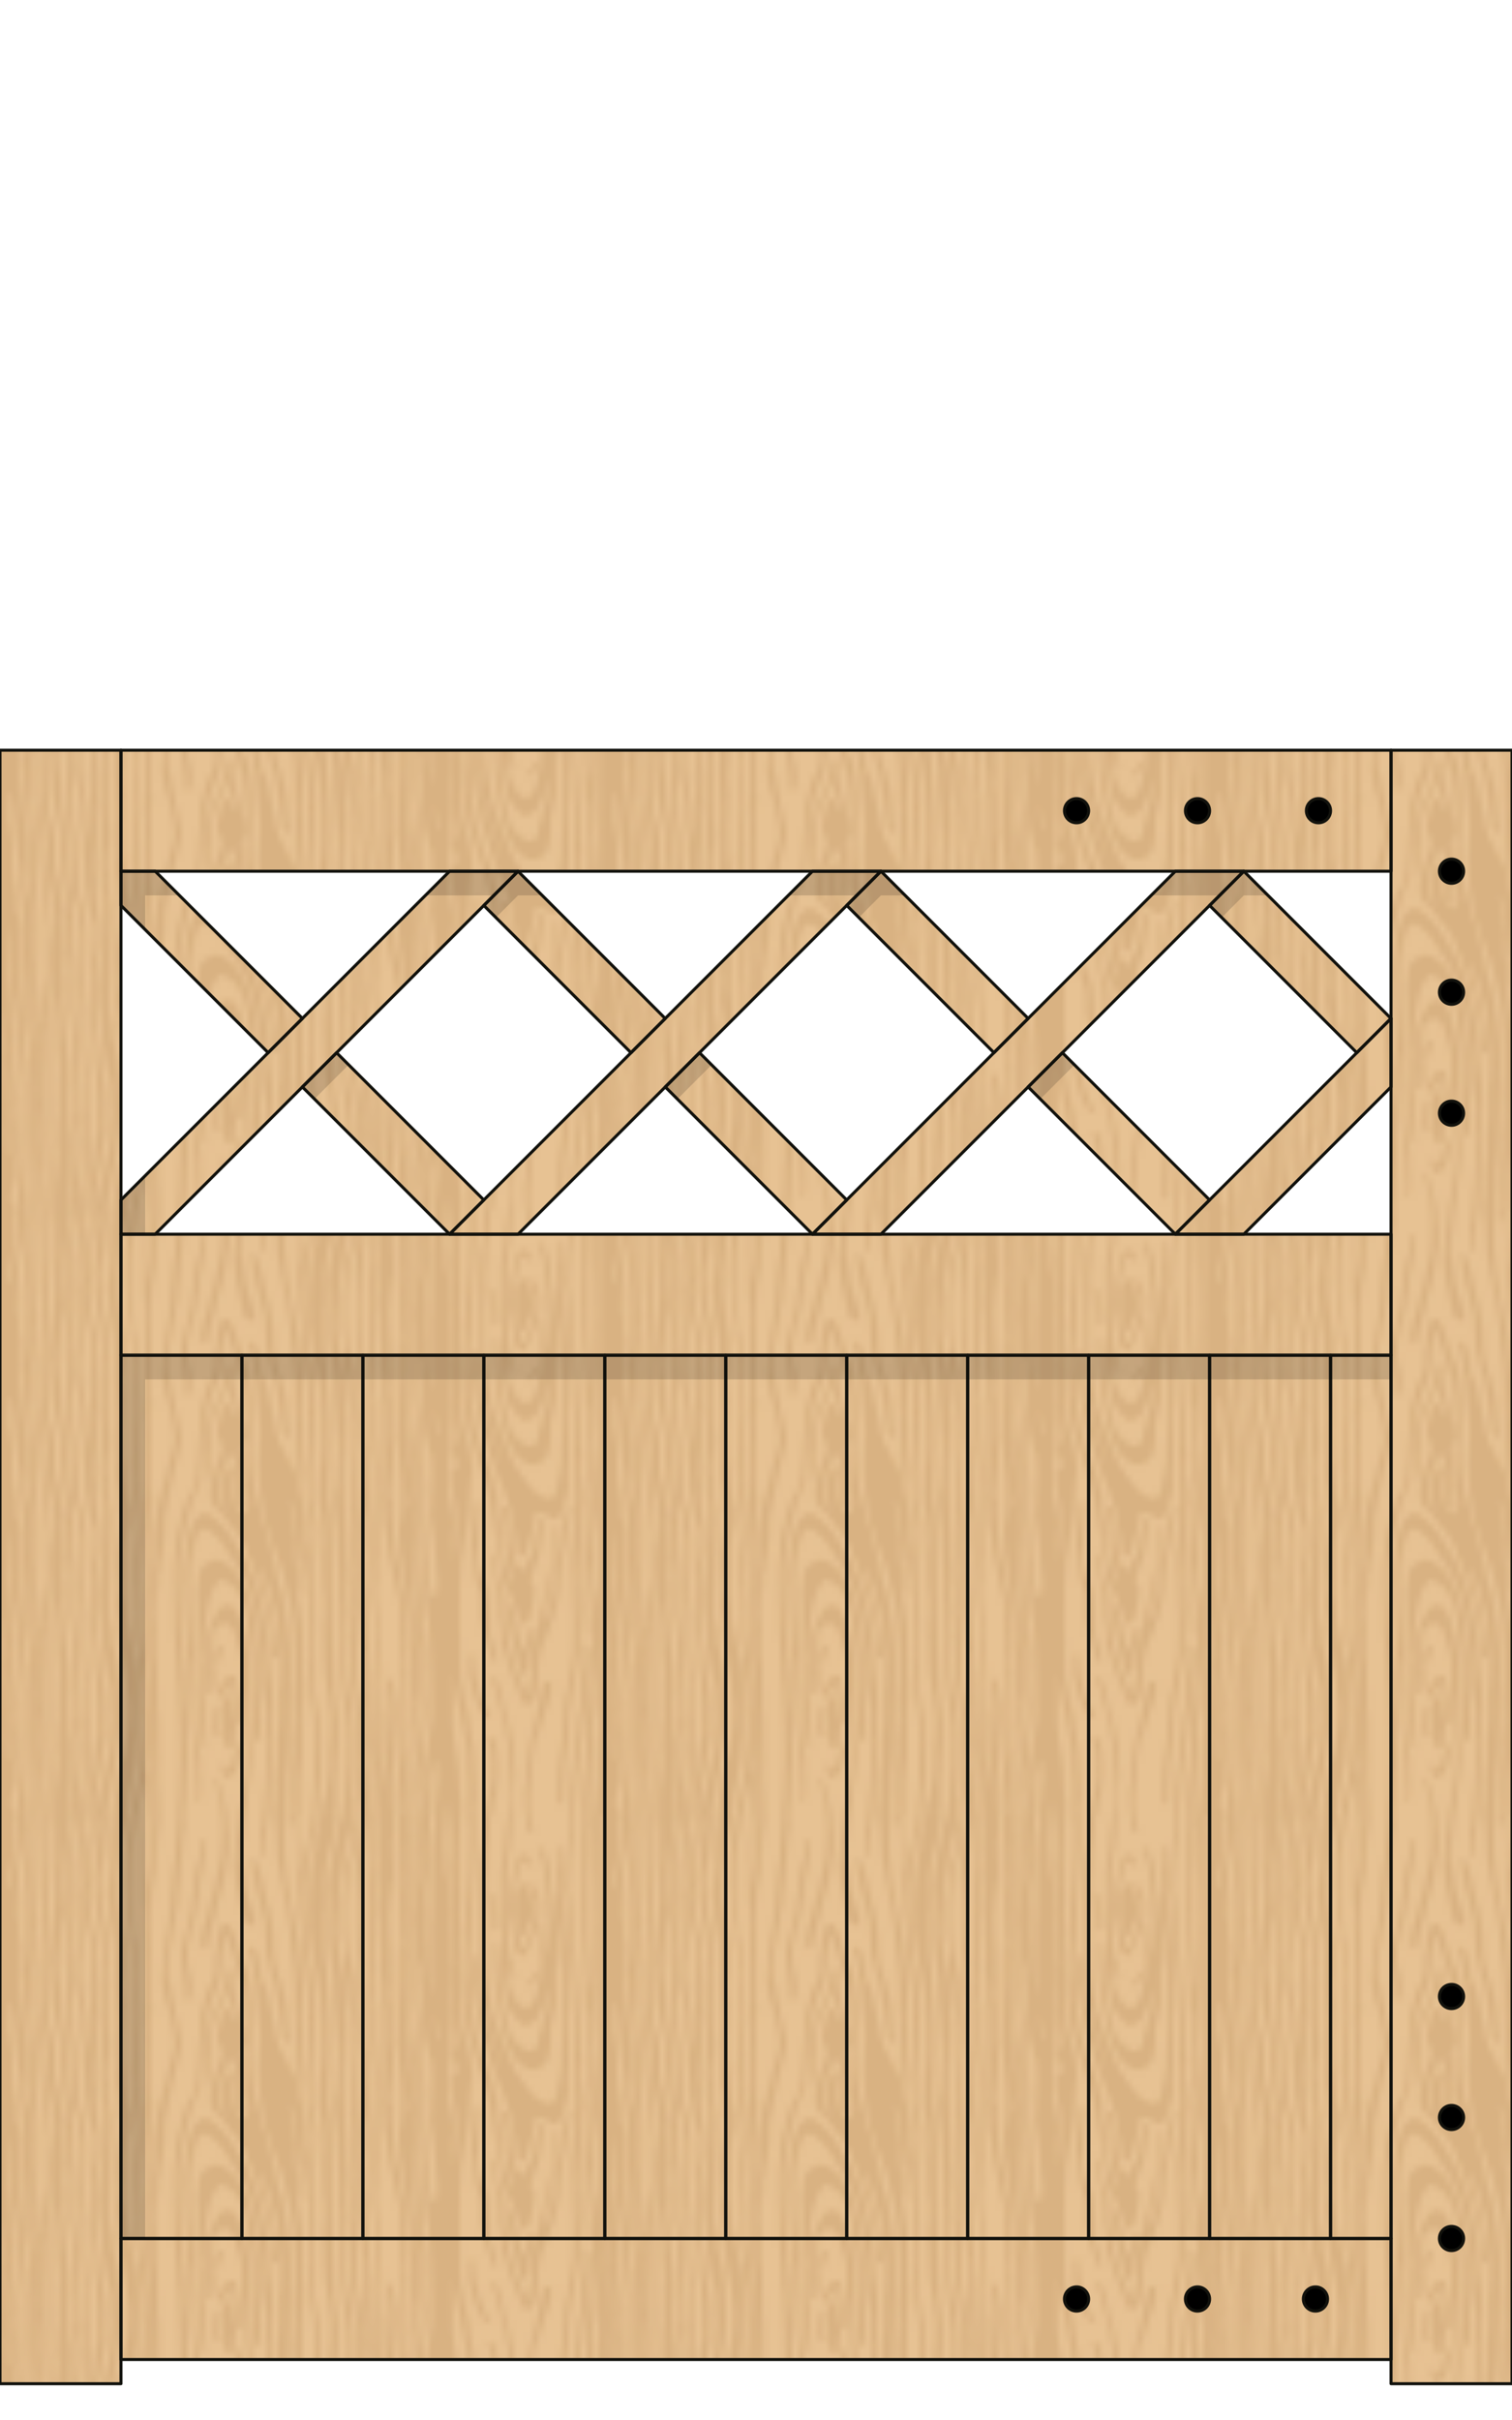 <svg id="Poorten" xmlns="http://www.w3.org/2000/svg" xmlns:xlink="http://www.w3.org/1999/xlink" viewBox="0 0 250 400">
  <defs>
    <pattern id="Pattern_Eiken" data-name="Pattern_Eiken" width="100" height="100" patternUnits="userSpaceOnUse" viewBox="0 0 100 100">
      <rect width="100" height="100" style="fill: none"/>
      <rect width="100" height="100" style="fill: #e7c293"/>
      <g>
        <path d="M68.33,18.12c0-.1,0-.21,0-.32,0-.59,0-1.18.07-1.77a11.71,11.71,0,0,1,.09-1.18,8.7,8.7,0,0,0,0-1.69c0-1.08,0-2.17,0-3.25,0-.62.09-1.24.1-1.87s0-1.22,0-1.82,0-1.31,0-2,.09-1.6.13-2.41c0-.42,0-.85,0-1.27,0-.18-.09-.4,0-.58h.67a9.13,9.13,0,0,1,.11,1.76,29,29,0,0,0-.07,3.09,7.87,7.87,0,0,1-.07,1.45,11,11,0,0,0-.08,1.41c0,.4-.08.81-.07,1.21a12.4,12.4,0,0,0,0,2.28,7,7,0,0,1,0,1h.14c0-.42.1-.84.14-1.27s.09-.79.1-1.18c0-1.45.06-2.9.09-4.34l0-1.47c0-1.09.11-2.77.14-4h1.27c0,.3-.07,2-.12,2.6a34.52,34.52,0,0,0-.18,4.88,10.45,10.45,0,0,1,0,1.68c-.09,1.1-.27,2.18-.33,3.27a15.06,15.06,0,0,0,0,2.33c.11,1,.06,2,.08,3,0,.72,0,1.43,0,2.15s.11,1.55.14,2.32c0,.58,0,1.15,0,1.73a.57.57,0,0,0,0,.13,5.5,5.5,0,0,1,.13,1.4,15.9,15.9,0,0,0,.16,1.68c.07.63.17,1.25.24,1.88a1.23,1.23,0,0,0,.24.82,2.85,2.85,0,0,0,0-.37c0-1-.11-2-.14-3,0-.8,0-1.61,0-2.41,0-1.16,0-2.32,0-3.48s0-2.38.17-3.56c.08-.73,0-1.46.05-2.18,0-.49,0-1,0-1.46,0-1.85,0-3.71,0-5.57,0-1.56.14-3.11.21-4.67Q72,1.94,72,.75A2.65,2.65,0,0,1,72,0H73c0,.31,0,.74,0,.87,0,.82.12,3.67.09,4.27,0,.36.06.73.07,1.09,0,.95,0,1.89.07,2.84a14.32,14.32,0,0,0,.22,1.44,3.45,3.45,0,0,0,.11.54c.15-1.76,0-3.53.15-5.3s-.35-4-.35-5.75h1c0,.27,0,2.43,0,3.28,0,.67,0,1.34,0,2s0,1.07.05,1.6.14,1.09.16,1.63a6,6,0,0,1-.07,1.27,15.62,15.62,0,0,0,0,2.05c0,.55,0,1.1,0,1.65,0,.71,0,1.42,0,2.14,0,1.07,0,2.15-.08,3.22v.55c0,1.07,0,2.13,0,3.2,0,.32-.06.64,0,1,0,.62.09,1.24.1,1.87,0,1.15.06,2.31,0,3.47-.08,1.37.16,2.74.06,4.11a23.59,23.59,0,0,1-.16,3.14,5.8,5.8,0,0,0,0,1.5c0,.47,0,.94,0,1.4,0,0,0,.07,0,.1a8.33,8.33,0,0,1-.28,2.48,3.43,3.43,0,0,0,0,.64c0,.27,0,.54,0,.81s.08.76.11,1.14.05.7.1,1a.65.65,0,0,1-.15.55.47.47,0,0,0-.09.42c.06.42.1.85.16,1.27.1.63.17,1.27.33,1.89a10.31,10.31,0,0,1,.25,3.75,17.11,17.11,0,0,0,0,3.28,12.75,12.75,0,0,1,0,1.51.93.93,0,0,0,.07.42,1.82,1.82,0,0,0,.07-.25c.11-1,.22-2,.32-3,0-.54.09-1.07.11-1.6,0-1.18.08-2.35,0-3.52a9.31,9.31,0,0,0-.23-1.9,8.91,8.91,0,0,1-.19-3A8.8,8.8,0,0,0,74.73,44a2.86,2.86,0,0,1,.06-.58.85.85,0,0,1,.4-.53,1,1,0,0,0,.41-1.29c-.08-.18-.18-.35-.25-.53-.13-.33-.26-.65-.36-1a1.38,1.38,0,0,1,.19-1.3,2.09,2.09,0,0,0,.35-1.31,7,7,0,0,0-.09-.91c-.08-.6-.2-1.2-.27-1.81s-.12-1.24-.14-1.87c0-1.19,0-2.38-.11-3.56-.08-1.76-.16-3.51-.08-5.27,0-1.15,0-2.31,0-3.47,0-.76.1-1.52.14-2.28a3.91,3.91,0,0,0,0-.68c-.11-1.24,0-2.48,0-3.71,0-.91,0-1.82.11-2.73a7.67,7.67,0,0,0-.05-.82c0-1.75-.08-3.51,0-5.26A8.58,8.58,0,0,0,75,3.5c-.13-.88-.19-3.21-.3-3.5h1.41c0,.18-.14,4.18-.14,4.26,0,.49-.07,1-.08,1.46s0,.91,0,1.37a6.19,6.19,0,0,0,0,.86c.08.55,0,1.12.08,1.66a6.65,6.65,0,0,1,.07,1c0,.57-.11,1.14,0,1.71a3.26,3.26,0,0,1,0,.54c0,.08,0,.16,0,.23.16.5,0,1,0,1.5a1.5,1.5,0,0,1,0,.36,4.17,4.17,0,0,0-.07,1.17c.06.5,0,1,0,1.51s.09.88.11,1.32,0,.85,0,1.27a.6.6,0,0,1-.06.22.72.72,0,0,0-.06.65.58.58,0,0,1,0,.18c0,.51,0,1,0,1.54a13.23,13.23,0,0,0,0,2.67c.1.6.09,1.19.14,1.77.06.77,0,1.56,0,2.33a21.85,21.85,0,0,0,.21,3.88,4.42,4.42,0,0,0,.13,1.62,24,24,0,0,0,.58,2.4,24.87,24.87,0,0,1,.78,3.31c.11.63.16,1.27.26,1.91A7,7,0,0,1,77.87,44c0,.44-.1.88-.12,1.32-.08,1.38-.11,2.78-.23,4.16-.09,1.15-.27,2.3-.45,3.44-.25,1.61-.56,3.21-.81,4.82-.09.57-.09,1.16-.13,1.74,0,1.09-.12,2.19-.15,3.28,0,.67,0,1.34,0,2,0,.41-.06.82-.06,1.23,0,.71,0,1.42,0,2.13,0,.29-.06.58,0,.87,0,.48.07,1,.09,1.45s0,1,0,1.55c0,.72,0,1.43,0,2.15s.06,1.43.09,2.15a7.22,7.22,0,0,0,0,1c.14.82.33,1.63.51,2.45,0,0,0,.06,0,.09.17,1.28.63,2.51.8,3.79.1.74.21,1.47.33,2.21.14.89.31,1.77.43,2.66s.22,1.94.28,2.92a9.82,9.82,0,0,0,.08,1.7,10.08,10.08,0,0,1,.08,1.91c0,.6.06,1.19.06,1.78a6.09,6.09,0,0,1-.1,1.13,7.87,7.87,0,0,0,0,2H77.5c0-.58,0-1.4,0-1.78,0-.67,0-1.34,0-2a20.71,20.71,0,0,0-.15-3,5.93,5.93,0,0,1,0-.73c0-.61,0-1.22,0-1.83a21.66,21.66,0,0,0-.39-3c-.39-1.86-.7-3.74-1.07-5.61-.18-.91-.41-1.81-.61-2.72-.09-.42-.17-.84-.23-1.26s-.11-1.12-.16-1.68c0,0,0-.1,0-.15h-.09c0,1.56,0,3.12,0,4.68,0,1,0,2.08,0,3.11a14.53,14.53,0,0,0,.16,2.46c.06.35.06.72.11,1.09.13.87.28,1.74.4,2.62s.24,1.69.31,2.53.07,1.77.11,2.65a5.19,5.19,0,0,0,.11.86,17.54,17.54,0,0,1,.19,3c0,.13,0,.5,0,.81H74.7c-.1-.74-.11-1.82-.23-2.38-.07.56,0,1.63-.1,2.38h-1c0-.93-.08-2.24-.13-3h0c0,.73-.14,2.69-.19,3H72c0-.57.33-4.39.52-5.7a2.33,2.33,0,0,0,0-.37c-.06-.88-.13-1.76-.2-2.63a2.14,2.14,0,0,0-.13-.48c-.19.06-.32.13-.36.33-.12.68-.29,1.34-.4,2a12.94,12.94,0,0,0-.16,1.76c0,1.41,0,3.54,0,5.07H70c0-.39.26-4.2.37-5.77a.89.89,0,0,0,0-.23,8.66,8.66,0,0,1,0-2.64c.06-.39.13-.78.19-1.17s.14-.72.2-1.08c.08-.51.17-1,.24-1.53s.13-1.18.2-1.77c0-.39.1-.78.17-1.17a13,13,0,0,0,.08-2.72c0-1.65-.07-3.29-.09-4.94s-.08-3.08-.14-4.62q-.07-1.45-.21-2.91c-.07-.75-.21-1.48-.31-2.22s-.22-1.6-.31-2.4a3,3,0,0,1,0-.73,6.73,6.73,0,0,0-.1-1.9c-.08-.45-.11-.91-.15-1.36-.06-.79-.1-1.58-.17-2.37,0-.58-.16-1.15-.19-1.72s-.14-1-.2-1.53a5,5,0,0,1,0-.95c0-.12,0-.24,0-.36,0-.56-.11-1.12-.14-1.69s-.06-.94-.06-1.41c0-1.21,0-2.41,0-3.62,0-.79,0-1.57,0-2.36,0-1-.06-2,0-3,0-.66.11-1.31.08-2a16.63,16.63,0,0,0-.17-2.53c-.18-1-.21-2-.32-3s-.23-2-.33-2.95a25.77,25.77,0,0,1-.14-2.91c0-2,0-3.91,0-5.86,0-.84-.06-1.67,0-2.51A15,15,0,0,0,68.33,18.12Zm3.5,15.3c0,.62,0,1.24.07,1.86a14.37,14.37,0,0,0,.23,1.44,1,1,0,0,0,.43.62,2.68,2.68,0,0,0,0-.55c-.17-1.14-.35-2.28-.53-3.43,0-.09-.07-.19-.1-.28h-.06A2,2,0,0,0,71.83,33.42Zm-2.69-7.71c0,.69.07,1.39.08,2.09s-.08,1.37,0,2.05c.06,1.07.18,2.14.28,3.21.07.65.16,1.29.21,1.94s.12,1.51.17,2.26c0,.3.07.6.07.9,0,.58.15,1.14.12,1.72,0,.76,0,1.52,0,2.27s.05,1.4.08,2.1c0,.14,0,.27,0,.41a11.57,11.57,0,0,1,.11,1.17c0,.77,0,1.54-.11,2.31-.08,1.09.09,2.17.11,3.25,0,.67.12,1.34.17,2a5.07,5.07,0,0,1,0,.55c0,.86.06,1.73.11,2.6s.15,1.51.16,2.27a20,20,0,0,0,.7,4.5,1.35,1.35,0,0,0,.56.89c0-.06.07-.08.08-.11a8.72,8.72,0,0,0,.27-3.52c-.09-.64-.13-1.28-.18-1.92-.11-1.32-.18-2.64-.32-3.95-.12-1.06-.35-2.11-.48-3.17a7.18,7.18,0,0,1-.08-2.36,4.91,4.91,0,0,0,.07-.86c0-1.27.1-2.53.14-3.79,0-.67,0-1.34,0-2s-.11-1.28-.17-1.92a1.63,1.63,0,0,0-.08-.44c-.18-.57-.39-1.12-.56-1.69a11.25,11.25,0,0,1-.42-2.23c-.1-1.08-.24-2.15-.26-3.23,0-.53,0-1.07,0-1.6-.1-1.77-.21-3.53-.31-5.3a13,13,0,0,0-.26-2.31c-.07.28-.13.47-.16.66A9,9,0,0,0,69.14,25.71Z" style="fill: #d9b282"/>
        <path d="M5.76,80c0,1.37,0,2.74,0,4.11,0,.78.06,1.56,0,2.34,0,1.43,0,2.86-.08,4.29,0,.63-.06,1.25-.1,1.88,0,.31-.08.63-.13.94a29.42,29.42,0,0,0,0,3c0,.91.09,2.44,0,3.5H4.66c0-.32,0-.72,0-.83a10,10,0,0,1,0-1.81c0-.49.08-1,.11-1.46a20.13,20.13,0,0,1,0-2.33,6.74,6.74,0,0,0,.08-1c0-.85.06-1.69.1-2.54S5,88.64,5,87.94c0-1,0-2,0-3,0-1.66,0-3.33,0-5,0-.91.11-1.82.1-2.73q0-1.92-.12-3.84c0-.73-.13-1.46-.21-2.18,0-.24-.1-.47-.14-.71a7.58,7.58,0,0,1-.19-1.16c-.05-1.12-.06-2.24-.08-3.36,0-.11,0-.22,0-.33,0-.86.06-1.73,0-2.59s-.12-1.7-.18-2.55S4.09,58.53,4,57.56c0-.26,0-.52,0-.78,0-.42,0-.85,0-1.27C4,54.68,3.89,53.85,3.84,53s0-1.58-.08-2.37c0-1-.1-1.94-.21-2.91a15.72,15.72,0,0,1-.18-1.94c0-.27,0-.55,0-.82-.06-.76-.12-1.52-.19-2.28,0-.24-.07-.48-.1-.72-.08-.68-.16-1.36-.23-2,0-.27,0-.55-.06-.82,0-.48-.12-1-.16-1.44,0-.29,0-.58,0-.87-.06-.57-.14-1.14-.2-1.72s-.11-1.33-.2-2S2,31.93,1.9,31.35c0-.3-.09-.59-.14-.89h-.1c0,.46-.12.91-.15,1.36-.05.79-.08,1.58-.11,2.37a9.49,9.49,0,0,0,0,1.19c.1.86.25,1.72.37,2.58A16,16,0,0,1,2,39.64c0,.9,0,1.8,0,2.7,0,.63,0,1.26.07,1.88.15,1.24.36,2.47.53,3.71a4.19,4.19,0,0,1,0,1.5,2.72,2.72,0,0,0,.13,1.35,14.85,14.85,0,0,1,.67,3.49c0,.45,0,.91,0,1.37,0,.74,0,1.49,0,2.24,0,1.34,0,2.68-.06,4a2.45,2.45,0,0,0,0,.27c.06,1,.13,2,.21,2.92.06.8.15,1.6.22,2.41,0,.33.08.66.09,1,0,.56,0,1.13,0,1.69,0,.71.22,1.41.2,2.13a.37.37,0,0,0,0,.18,1.3,1.3,0,0,1,.12.75c0,.37,0,.74,0,1.12,0,0,0,.1,0,.13.27.31.11.7.18,1a6.55,6.55,0,0,1,.06,1c0,.83,0,1.67.07,2.5,0,.27.07.55.06.82,0,.79-.09,1.58-.09,2.38,0,1.17.08,2.34.07,3.51,0,1.42-.07,2.84-.13,4.26,0,.91-.13,1.82-.19,2.73-.06.75-.15,1.49-.17,2.24,0,1,0,2,0,3,0,.43.14,1.35.15,2H2.8c.09-.93.17-2.24.26-3s.17-1.38.24-2.08.12-1.48.18-2.22c0-.2.06-.4.06-.6l.06-2.92a19.07,19.07,0,0,1,0-2c.09-.79,0-1.57.08-2.36s0-1.8,0-2.69c0-.69.06-1.37.06-2.05s-.06-1.31-.12-2c-.08-.86-.21-1.72-.28-2.58-.1-1.2-.16-2.4-.24-3.6-.05-.65-.1-1.31-.17-2s-.2-1.32-.27-2a17.87,17.87,0,0,0-.33-2.62A8.49,8.49,0,0,1,2,63.31c0-.52,0-1,0-1.55a13.94,13.94,0,0,0,0-1.83,25.43,25.43,0,0,1-.29-3.59c0-.26,0-.52-.05-.78l-.27-2.68-.06,0c0,1.37-.05,2.74-.05,4.11,0,.72.07,1.43.1,2.15s0,1.31,0,2,.1,1.4.15,2.1.11,1.52.17,2.28.12,1.24.17,1.87A11.55,11.55,0,0,0,2,68.68a13.14,13.14,0,0,1,.23,2.87c0,1.14-.07,2.28-.05,3.43s.12,2.25.2,3.38c.06.92.16,1.85.21,2.77a7.9,7.9,0,0,1,0,1.46,8.13,8.13,0,0,0-.06,2,17.28,17.28,0,0,1,.15,3c0,.41,0,.82,0,1.23a8.33,8.33,0,0,1-.11,2.54,4.22,4.22,0,0,0-.08,1.5,5.92,5.92,0,0,1-.28,2.74,7.22,7.22,0,0,0-.39,3.23c0,.18.47.74.48,1.15H0V0H2.27A26.94,26.94,0,0,0,2.1,3.07C2,4.39,2,5.72,1.94,7a16.22,16.22,0,0,1-.26,1.7,9.42,9.42,0,0,0-.3,3.08c0,.09,0,.18,0,.27a3.41,3.41,0,0,0,.13.4,4.61,4.61,0,0,0,.22-.66c.12-.76.21-1.53.33-2.3.08-.54.21-1.07.28-1.62.12-1,.23-2,.32-3S2.82,3,2.86,2.13C2.89,1.65,2.79.64,2.8,0H4.23c0,.39,0,.89-.06,1.15C4,2.58,3.86,4,3.68,5.43c-.07.51-.23,1-.31,1.52A16.41,16.41,0,0,0,3,9.43c0,1-.08,1.88-.08,2.82S2.82,14,2.78,14.89c0,.57,0,1.13,0,1.7S3,17.79,3,18.4s0,1,0,1.5,0,.86,0,1.28c0,.75,0,1.49,0,2.24,0,.47.08.94.11,1.41,0,.66.1,1.31.09,2a37.78,37.78,0,0,0,.33,4.75c.08.71.09,1.43.19,2.13.26,1.65.28,3.31.49,5,0,.31,0,.61.05.92,0,.77.09,1.55.1,2.33s0,1.73,0,2.6a12.17,12.17,0,0,0,.42,4,9.62,9.62,0,0,1,.18,3c0,.33,0,.67,0,1,0,1.59-.06,3.17,0,4.76,0,.81.07,1.62.12,2.42.07,1.1.15,2.19.2,3.29,0,.87,0,1.74,0,2.61s.06,1.61.08,2.41c0,.2,0,.4,0,.59.06.76.13,1.52.22,2.28s.21,1.26.26,1.89c.08,1.14.14,2.29.18,3.43,0,.58,0,1.16-.06,1.74S5.77,79.3,5.76,80ZM1.2,77.51a14.25,14.25,0,0,1-.11-3.13,9.1,9.1,0,0,0,0-1.73,13,13,0,0,1,0-2.72A12.07,12.07,0,0,0,1,66.7c-.07.53-.17,1.06-.2,1.58-.06,1.48-.11,3-.13,4.44,0,1,.09,2,.1,3,0,.52-.07,1-.06,1.55,0,1.08.08,2.16.1,3.24s.05,2.44.07,3.66c0,.35,0,.7,0,1.05,0,.78-.12,1.56-.1,2.33,0,1.14.11,2.28.18,3.42,0,0,.05.09.09.15a.44.44,0,0,0,.2-.41c0-.22.06-.45.07-.67a11.84,11.84,0,0,0,0-1.19c0-.59-.06-1.18-.08-1.77,0-.32,0-.64,0-1,0-.53.07-1.07.07-1.6,0-1.18-.09-2.37,0-3.56,0-.89-.07-1.76-.09-2.64A6.7,6.7,0,0,0,1.2,77.51Z" style="fill: #d9b282"/>
        <path d="M28.77,62.69c.06,1.06.05,2.13.07,3.2,0,.9,0,1.8,0,2.7s.12,1.76.17,2.64.11,2,.16,3c0,.19.06.37.07.55s.08.63.1.95c0,.81.06,1.62.1,2.42,0,.52.11,1,.13,1.55,0,1.39.08,2.78.11,4.16.05,1.79.09,3.57.12,5.36,0,.74,0,1.49,0,2.24s-.07,1.21-.09,1.82c0,.44,0,.89,0,1.33,0,1.5-.21,3.76-.31,5.38h1.08c0-.3,0-.66,0-.74,0-.29,0-.58.05-.86.06-.84.12-1.67.17-2.51,0-.15,0-.3,0-.45l.09-1.64c0-.55,0-1.1.08-1.65a20.6,20.6,0,0,0,.08-3.6c0-.3-.06-.6-.06-.91,0-1.14,0-2.28,0-3.43a8.35,8.35,0,0,0,0-1,26.44,26.44,0,0,1-.28-2.68c0-.82,0-1.64-.05-2.46-.05-1.06-.07-2.13-.22-3.18a35,35,0,0,1-.37-3.68c0-.73-.08-1.46-.12-2.19,0-.36-.05-.72-.07-1.09s0-.51,0-.77c0-.74-.1-1.49-.12-2.23,0-.89,0-1.78-.07-2.66a28.21,28.21,0,0,1,.08-4.11,34.14,34.14,0,0,1,.77-4.72c.23-1.14.5-2.26.81-3.38a16.64,16.64,0,0,1,.81-2.41,13.67,13.67,0,0,0,1.15-3.73c.05-.49.14-1,.18-1.45.07-.82.12-1.64.18-2.46a4.07,4.07,0,0,0,.06-.59c-.11-1.46.22-2.89.25-4.34a1,1,0,0,1,0-.17c.25-1,.49-2.11.75-3.16a14.85,14.85,0,0,1,1.09-2.94,7.21,7.21,0,0,0,.61-1.91c.2-1.43.3-2.88.46-4.32.09-.8.22-1.6.34-2.39,0-.17,0-.38.34-.4.17.5.35,1,.52,1.52s.38,1.18.57,1.77.48,1.35.68,2,.28,1.21.51,1.8a8.09,8.09,0,0,1,.56,2.39c0,.33.12.66.16,1,0,.48.1,1,.13,1.46a10.46,10.46,0,0,0,0,1.12,32,32,0,0,1,.19,3.24,5.57,5.57,0,0,0,.1,1.08,3.18,3.18,0,0,1,0,1.23,11.47,11.47,0,0,0-.26,2.41c0,.82,0,1.64,0,2.46s.06,1.43.09,2.14c0,.12,0,.24,0,.36.13.68.29,1.34.39,2A2.77,2.77,0,0,1,40.73,50c-.22.27-.29.29-.61.16a2.07,2.07,0,0,1-1.21-1.28,9.41,9.41,0,0,1-.41-1.82,9.11,9.11,0,0,1,.11-3,5.14,5.14,0,0,0,.14-.86.63.63,0,0,0-.46-.7.67.67,0,0,0-.71.36,5.58,5.58,0,0,0-.35.83,12.27,12.27,0,0,0-.54,3.41,2.45,2.45,0,0,0,.58,1.72,1.14,1.14,0,0,1,.28.75c-.39-.43-.94-.7-1.19-1.27-.08-.18-.24-.34-.26-.52a5.57,5.57,0,0,1,.06-1.82c.11-.47.17-.95.25-1.43a6.91,6.91,0,0,1,.76-2.42,2.87,2.87,0,0,0,.5-1.31,1.72,1.72,0,0,1,.14-.4c.39-.16.61,0,.78.32a1.76,1.76,0,0,1,.25.58,12.87,12.87,0,0,1,.38,2.89c.07,1.51.06,3,.08,4.52,0,.38.08.54.42.65s.54.2.74,0,0-.46,0-.68a3.55,3.55,0,0,1-.18-1.12,8.53,8.53,0,0,0,0-1c-.06-1.06-.14-2.13-.18-3.19a15.48,15.48,0,0,0-.3-3.4,1.26,1.26,0,0,1,0-.27.9.9,0,0,1,.14-.57c.26-.43.5-.88.74-1.32a.55.55,0,0,0,.07-.3c-.12-.59-.25-1.19-.4-1.77-.35-1.42-.71-2.83-1.08-4.24-.07-.3-.21-.58-.26-.87-.14-.69-.27-1.37-.37-2.07s-.1-1.12-.14-1.68c0-.32,0-.64,0-.95a.46.46,0,0,0-.79-.31.71.71,0,0,0-.19.43c-.15.81-.23,1.64-.41,2.44A15.6,15.6,0,0,1,35.64,32c-.3.58-.62,1.15-.86,1.75a10.78,10.78,0,0,0-.54,3.14c0,.28,0,.55,0,.82,0,.7,0,1.4,0,2.1a4.34,4.34,0,0,0,0,.51,6.41,6.41,0,0,1,0,2,11.11,11.11,0,0,1-.5,2.49.41.41,0,0,0,.12.5,5.25,5.25,0,0,0,.48-1.1c.15-.59.28-1.18.45-1.76a4.15,4.15,0,0,0,.13-1.49,4.41,4.41,0,0,1,0-1.45,3.39,3.39,0,0,0,.08-.9A20.85,20.85,0,0,1,35,35.64a6.67,6.67,0,0,1,.54-2.06c.26-.55.58-1.07.85-1.6.14-.26.21-.55.35-.79a8.06,8.06,0,0,0,.53-1.3c.13-.34.25-.69.36-1,.42,2,1.21,3.78,1.6,5.73-.23-.37-.48-.73-.7-1.11s-.36-.74-.55-1.1a.52.52,0,0,0-.89-.09,1.65,1.65,0,0,0-.28.52c-.25.94-.5,1.88-.7,2.83a3.74,3.74,0,0,0,.29,2.66A2,2,0,0,1,36.65,40c-.32.79-.63,1.58-.91,2.39s-.41,1.33-.59,2a7.6,7.6,0,0,0-.32,3,2.67,2.67,0,0,0,1.32,2.25,2.14,2.14,0,0,1,.83.83,10.9,10.9,0,0,0,.89,1.25c.39.5.81,1,1.2,1.48s.55.75.81,1.14c.13.19.24.38.35.58a10.17,10.17,0,0,1,.71,1.78,11.64,11.64,0,0,0,.59,1.36,12.47,12.47,0,0,0,.84,2.12.71.71,0,0,1,.07.22l.9,3a30.2,30.2,0,0,1,1.12,4.5,17,17,0,0,1,.36,2.93A19.56,19.56,0,0,0,45,73.28a2.44,2.44,0,0,0,.2.7c.09.23.23.25.42.1.35-.27.3-.65.26-1s-.15-1-.23-1.44c0-.31-.11-.63-.12-.95a24.18,24.18,0,0,0-.76-4.63c-.16-.76-.39-1.5-.59-2.25s-.28-1.31-.51-1.94a19.06,19.06,0,0,1-.64-3s0-.07,0-.11c.46.91.86,1.84,1.23,2.79a12.26,12.26,0,0,1,.36,1.22c.19.72.37,1.44.56,2.16a25,25,0,0,1,.86,3.74c.09.84.1,1.7.15,2.55l.09,1.27a15.9,15.9,0,0,1,.16,1.68c0,.78,0,1.55,0,2.32a20.93,20.93,0,0,1-.14,2.37,13.45,13.45,0,0,0-.07,2.1,36.8,36.8,0,0,1-.12,4.7c0,.63-.09,1.25-.12,1.88-.06,1.38,0,2.78-.21,4.15a33.4,33.4,0,0,0-.14,3.74c0,.3.05.61,0,.91,0,1-.19,2.54-.23,3.65h1.83c0-.36,0-2.06,0-2.6s.05-1.16.06-1.73c0-.72,0-1.43,0-2.15,0-.53.14-1.06.18-1.59.09-1.38.22-2.76.22-4.15s.08-3,.11-4.43.08-3.26.11-4.88c0-.6,0-1.19,0-1.78a7.79,7.79,0,0,0,0-1.45,4.35,4.35,0,0,1,0-.51,34.06,34.06,0,0,0-.25-4.4c-.12-1.08-.31-2.15-.46-3.22-.06-.45-.1-.91-.17-1.35-.1-.59-.21-1.17-.34-1.75-.19-.76-.41-1.52-.62-2.28-.12-.44-.28-.87-.37-1.32-.15-.66-.23-1.34-.37-2s-.38-1.53-.57-2.29c-.08-.32-.12-.66-.22-1-.16-.55-.33-1.1-.53-1.64s-.09-1.15-.4-1.68a4.37,4.37,0,0,1-.28-1c-.3-1-.63-1.93-.88-2.9a26,26,0,0,1-.51-2.6c-.15-1-.26-2-.35-3-.08-.77-.1-1.54-.15-2.32,0-.24,0-.49,0-.73,0-.74.11-1.49.12-2.23,0-1.51,0-3,0-4.53,0-.39,0-.79,0-1.19,0-.56-.08-1.12-.13-1.68-.08-.81-.14-1.63-.28-2.44a3.75,3.75,0,0,0-.59-1.89,1.68,1.68,0,0,1-.38-.72,5.16,5.16,0,0,0-.33-1c-.05-.16-.11-.32-.15-.48-.16-.62-.3-1.24-.5-1.85s-.49-1.27-.71-1.92a3.19,3.19,0,0,0-.75-1.15.69.69,0,0,0-.28-.15.78.78,0,0,0-1,.54c-.1.32-.17.65-.24,1-.11.53-.23,1.07-.31,1.61s-.21,1.35-.28,2A16,16,0,0,0,35.59,25a6,6,0,0,1-.33,2c-.2.61-.51,1.17-.74,1.77a9.56,9.56,0,0,0-.65,1.74c-.08.47-.21.92-.33,1.38a7.63,7.63,0,0,0-.37,2,8.88,8.88,0,0,1,0,.89c0,.53-.11,1.06-.15,1.59-.1,1.24-.19,2.49-.27,3.73,0,.29,0,.58,0,.87-.06.81-.18,1.61-.2,2.41a7.34,7.34,0,0,1-.83,3.19c-.32.62-.68,1.23-1,1.87a11.7,11.7,0,0,0-.54,1.54c-.11.38-.17.77-.26,1.15-.17.72-.35,1.45-.52,2.17a4.75,4.75,0,0,0-.14.63c-.11.92-.23,1.84-.31,2.76s-.14,1.67-.2,2.5c0,.22,0,.45,0,.68C28.78,60.77,28.71,61.72,28.77,62.69Z" style="fill: #d9b282"/>
        <path d="M41.18,22.25c-.07-.25.24-.59.48-.51a.86.86,0,0,1,.49.35,7.2,7.2,0,0,1,.65,2.13c.11,1,.27,1.9.42,2.85a2.13,2.13,0,0,0,.2.55c.19.41.45.79.61,1.21a7.35,7.35,0,0,1,.3,1.14c.2,1,.4,1.91.58,2.86s.39,2,.58,3.06a13,13,0,0,0,.82,2.79c.27.64.66,1.21,1,1.83a12,12,0,0,1,1,2.51,2,2,0,0,0,.26.61c.05-.27.13-.54.16-.81.07-.77.15-1.54.17-2.32s0-1.83,0-2.74c0-1.31,0-2.62,0-3.93,0-.58-.08-1.16-.09-1.73,0-.9,0-1.8,0-2.69s-.07-1.53-.1-2.29c0-.56,0-1.12-.08-1.67-.12-1-.29-2.05-.42-3.07-.06-.5-.07-1-.11-1.49-.08-.85-.17-1.7-.27-2.54-.12-1-.23-2-.4-3s-.48-2.2-.69-3.31c-.15-.75-.24-1.5-.36-2.25S46.1,8.51,46,7.86s-.13-1-.16-1.5c-.06-.82-.08-1.64-.13-2.46S45.38.3,45.46,0h1.83A40.52,40.52,0,0,0,47,5.09c.07.7.06,1.4.11,2.1s.14,1.42.21,2.14c0,.42.09.84.15,1.27s.15,1.11.24,1.67c.14.87.28,1.74.44,2.61.06.36.14.71.22,1.07.24,1.24.49,2.48.73,3.72.1.48.2.95.27,1.43a9.09,9.09,0,0,1,.12,1.27c0,1.2.18,2.38.28,3.56A30,30,0,0,1,50,30c0,1.16-.13,2.31-.15,3.47,0,.71.09,1.42.11,2.14,0,.41,0,.82-.06,1.23s.05,1.06,0,1.6c0,.72-.06,1.45-.11,2.18s-.15,1.68-.2,2.52-.08,1.68-.07,2.51A7.66,7.66,0,0,0,49.7,47c.16.77.42,1.53.54,2.31a23.73,23.73,0,0,1,.23,2.54c0,.7,0,1.4,0,2.1s.13,1.27.21,1.9a8.51,8.51,0,0,1-.09,3.1,3.69,3.69,0,0,0,0,.58c0,.3-.11.59-.15.89-.08.53-.18,1-.21,1.58a6.13,6.13,0,0,0,.15.94c0,.18.2.36,0,.58-.51-.1-.66-.48-.73-.89a8,8,0,0,1-.1-1.09c0-.54,0-1.07,0-1.6a2.07,2.07,0,0,1,0-.5,3.13,3.13,0,0,0,0-1.58,9.39,9.39,0,0,1-.18-1.31c-.08-.82-.17-1.64-.23-2.46s0-1.49-.13-2.24a11.74,11.74,0,0,0-1-3.73,1.27,1.27,0,0,0-.18-.27s-.07,0-.12-.07,0,.1,0,.14c.13.54.27,1.09.4,1.63a18.3,18.3,0,0,1,.46,2.32,16.28,16.28,0,0,0,.23,2.31,1.91,1.91,0,0,1,0,.89,9.06,9.06,0,0,0,0,2.65c0,.72.16,1.44.21,2.17,0,.57,0,1.14,0,1.71,0,.35.09.69.13,1a2.32,2.32,0,0,1,.08.58,7.53,7.53,0,0,0,.22,2.12c.14.72.24,1.45.33,2.17s.16,1.36.22,2a4.87,4.87,0,0,1,0,.54c0,.58,0,1.16,0,1.73a5.87,5.87,0,0,1,0,.59s0,.06,0,.09c.21.57-.12,1.15.05,1.74a5.19,5.19,0,0,1,0,1.18,19.85,19.85,0,0,0,.11,2.31,13.34,13.34,0,0,1,0,1.55v.85a2.84,2.84,0,0,1,0,.41c-.07.73-.16,1.45-.22,2.18a1.42,1.42,0,0,0,0,.58,1.75,1.75,0,0,1,0,.85,6.39,6.39,0,0,0,0,1c0,.88,0,1.77,0,2.65s0,1.5,0,2.24-.09,1.34-.16,2a25,25,0,0,0-.26,3c0,1.26,0,2.53,0,3.79,0,.16-.05.79,0,1.24h-1c0-.76-.08-1.86-.08-2.44v-.4c0-.34,0-.67,0-1a17.35,17.35,0,0,1,0-2.28,4.89,4.89,0,0,0,0-.54c0-.45-.06-.91,0-1.36,0-.72.09-1.43.12-2.15a2.73,2.73,0,0,0-.06-1.17c0-.07,0-.17,0-.26l0-1a8.93,8.93,0,0,1,.07-1,15,15,0,0,0,.15-2.59c0-.78,0-1.57-.07-2.35a27.62,27.62,0,0,1,.15-3.41c0-.7,0-1.4,0-2.11s0-1.64,0-2.46S48.74,72,48.7,71.3c0-.54,0-1.07-.06-1.6a30.41,30.41,0,0,0-.89-5.85c-.27-1.06-.44-2.15-.73-3.2s-.69-2.21-1.07-3.3S45.1,55.14,44.7,54c-.2-.57-.34-1.17-.5-1.76-.23-.86-.45-1.73-.66-2.6a7.18,7.18,0,0,1-.12-.81c-.14-1-.3-2.08-.43-3.12a35.19,35.19,0,0,1-.14-5c0-1,.15-2,.2-3.05a10.24,10.24,0,0,0,0-1.24c-.06-.87-.14-1.73-.21-2.6-.08-1.08-.17-2.15-.26-3.23s-.17-2-.27-3a2.21,2.21,0,0,0-.15-.48,2.43,2.43,0,0,1-.18-1,6.76,6.76,0,0,0-.29-1.94C41.51,23.51,41.34,22.88,41.18,22.25Zm7.74,3.42v-.31h0v.31Z" style="fill: #d9b282"/>
        <path d="M96.42,100H97.5c0-.37,0-2,0-2.51.09-1.55.17-3.1.25-4.65.07-1.28.14-2.56.19-3.83,0-.6,0-1.19,0-1.78a.66.66,0,0,0,0-.14,6.71,6.71,0,0,1,0-2c.1-.66.24-1.31.33-2s.12-1.24.15-1.87,0-1.12,0-1.68.05-1,.1-1.55c.1-1.1.22-2.21.33-3.32,0-.6.09-1.21.14-1.81,0-.15-.06-.34.14-.48a1.11,1.11,0,0,1,0,.23c0,.64,0,1.28,0,1.92S99,76,99,76.75s0,1.38,0,2.06c0,1.53,0,3,.06,4.58,0,.61,0,1.22,0,1.83,0,.88-.17,1.76-.19,2.64-.05,2-.07,4.11-.08,6.17,0,1.7-.49,5.68-.48,6H100L99.66,0H98.23c0,.36,0,2.23,0,2.79,0,1.11.11,2.23.15,3.34,0,.41-.06.82-.05,1.23,0,1.24.07,2.47.11,3.71a2.51,2.51,0,0,0,0,.27c0,.47.07.94.07,1.41,0,.74,0,1.49,0,2.24s.07,1.39.07,2.09c0,.47-.1.94-.11,1.42,0,1.63,0,3.26-.06,4.88q0,1.08,0,2.16a17.64,17.64,0,0,1,.06,1.78,38.55,38.55,0,0,0,.12,4.43c0,.32,0,.64,0,1a6.92,6.92,0,0,0,0,1.44,10.54,10.54,0,0,1,.1,1.13c0,.11,0,.22,0,.32a17.67,17.67,0,0,1,.07,3.56c-.1,1.69-.27,3.37-.4,5.05-.06.84-.08,1.68-.11,2.51,0,.22,0,.43,0,.64,0,.53,0,1.06,0,1.59,0,.71.15,1.42.23,2.13s.1,1.28.24,1.9a8.35,8.35,0,0,1,.15,2.23c0,.27,0,.55,0,.82,0,1.23,0,2.47,0,3.7,0,.77-.06,1.55-.1,2.32a2.44,2.44,0,0,1-.09.54,23,23,0,0,0-.54,3.2C98,67,98,68.18,98,69.38a16.84,16.84,0,0,1,0,2.56c-.08.68-.13,1.37-.17,2,0,.47,0,1,0,1.42-.06,1-.14,2-.22,3s-.16,2.25-.25,3.37c-.07.74-.16,1.49-.24,2.23S97,85.4,97,86.1a15,15,0,0,0,0,2c.11,1.23-.12,2.46-.11,3.69a2.56,2.56,0,0,1,0,.27c-.11.58-.24,1.16-.3,1.75-.1.85-.15,1.7-.22,2.55a7.52,7.52,0,0,0,0,.82C96.3,97.89,96.38,99.14,96.42,100Z" style="fill: #d9b282"/>
        <path d="M96.25,14.43c0,.78.06,1.56.07,2.34,0,1.38,0,2.77.09,4.16,0,1.08.14,2.16.2,3.24,0,.84.07,1.68.12,2.52a8.51,8.51,0,0,1,0,1.82,4.79,4.79,0,0,0,0,1c0,.51.1,1,.12,1.54a29.78,29.78,0,0,0,.25,3.13,14,14,0,0,1,0,2.42c0,1.17-.09,2.34-.09,3.51,0,.81.12,1.61.1,2.42s-.18,1.57-.26,2.36-.14,1.46-.16,2.19,0,1.24.06,1.86,0,.94,0,1.41.07,1.12.06,1.69c0,.92-.08,1.85-.09,2.78,0,1.6,0,3.21,0,4.81,0,1.26,0,2.53-.06,3.79a27.41,27.41,0,0,0,0,4.25c0,.55.09,1.09.12,1.64,0,.32,0,.64,0,.94.42.12.48.1.53-.21a5.33,5.33,0,0,0,0-.8c0-.94-.06-1.89-.07-2.83,0-.71,0-1.43.08-2.14s.24-1.71.28-2.58a24.94,24.94,0,0,1,.38-3.45,2.79,2.79,0,0,0,.06-.76c-.1-1.19-.21-2.37-.31-3.55-.05-.56-.13-1.12-.15-1.68q-.07-2-.12-3.93a16.38,16.38,0,0,1,.05-3,11.09,11.09,0,0,0,.22-1.72c0-.89,0-1.79-.05-2.69a23,23,0,0,1,.08-3.42c.08-.78,0-1.58.09-2.37a7.22,7.22,0,0,0-.12-1.54,1.64,1.64,0,0,1,0-.54A9.59,9.59,0,0,0,98,30.8a2.74,2.74,0,0,1,0-.64,4.69,4.69,0,0,0-.12-1.4c-.1-.6-.23-1.19-.29-1.79-.07-.77-.09-1.55-.13-2.33,0-.54,0-1.09-.07-1.64-.07-1.25-.19-2.5-.2-3.74,0-1.8,0-3.6,0-5.4,0-1,0-2,0-3s.09-1.77.13-2.65c0-.52,0-1,.05-1.56,0-1,0-2,0-3a7.61,7.61,0,0,1,.11-1.35A5.46,5.46,0,0,0,97.5.54a4.53,4.53,0,0,1,0-.54H96.42c0,.24,0,.55,0,.63,0,.86-.08,1.73-.1,2.6,0,1,0,2.07,0,3.11s0,2.19,0,3.29C96.32,11.23,96.27,12.83,96.25,14.43Z" style="fill: #d9b282"/>
        <path d="M78.33,23.27c0,.37-.11.75-.14,1.13a13.33,13.33,0,0,0,.1,3.73c.07.37.11.75.17,1.13.19,1.14.34,2.29.57,3.42s.56,2.49.85,3.73a4.27,4.27,0,0,0,.18.61c.19.6.39,1.19.57,1.78s.36,1.36.59,2c.31.92.67,1.82,1,2.73.09.24.19.47.29.71.26.6.53,1.19.77,1.8.16.42.28.87.43,1.3.31,1,.7,1.89.92,2.86a37.34,37.34,0,0,1,.85,5.46,8.58,8.58,0,0,0,.18,1.13c0,.12.15.31.22.31.25,0,.52.08.76-.14a1.82,1.82,0,0,0,.55-1.08,8.41,8.41,0,0,1,.23-1.11A11.47,11.47,0,0,0,88,52.86c.06-.57.19-1.13.3-1.7s.17-.85.27-1.32a3.72,3.72,0,0,0,.37.14,3.39,3.39,0,0,0,.74.16,1,1,0,0,1,.81.33,1.37,1.37,0,0,0,1.13.47,1,1,0,0,0,1.11-.74,17.52,17.52,0,0,0,1.1-3.66A4.46,4.46,0,0,0,93.91,45a16.62,16.62,0,0,1,0-2.64c0-.73.09-1.47.06-2.19a36.06,36.06,0,0,1,0-3.89c0-.44,0-.88,0-1.32,0-.61,0-1.22,0-1.83s0-1.3,0-2-.09-1.4-.11-2.1,0-1.47,0-2.2,0-1.19,0-1.78,0-.92,0-1.37,0-.82-.07-1.23a2.85,2.85,0,0,0,0-.41c-.06-.79-.13-1.57-.2-2.36a5.3,5.3,0,0,0,0-.69,25.88,25.88,0,0,1-.33-2.63A17.22,17.22,0,0,1,93,14.14a2.84,2.84,0,0,0-.06-.5c0-.36-.1-.73-.12-1.09s0-.85,0-1.27a5.82,5.82,0,0,1,.09-1.95,1.3,1.3,0,0,0,0-.89A1.33,1.33,0,0,1,92.8,8c0-.56,0-1.12-.09-1.68a3.77,3.77,0,0,0-.08-.76c-.07-.28-.28-.42-.44-.33s-.12.3-.1.48c.07.79.12,1.58.18,2.37a.34.34,0,0,1,0,.14c-.09.55-.18,1.11-.26,1.66a2.84,2.84,0,0,0,0,.58c0,.46.06.92.08,1.37s0,1,0,1.56,0,.82,0,1.23c0,.61,0,1.22,0,1.83a6.14,6.14,0,0,0,0,.86c.13.88.3,1.75.42,2.62a10.86,10.86,0,0,1,.13,2,10.4,10.4,0,0,0,.08,1.77c.06.75.17,1.49.26,2.23A10.22,10.22,0,0,1,93,27.2c0,1.79.2,3.59.14,5.39,0,.47.09.94.07,1.41,0,1-.13,2.1-.2,3.15,0,.88-.11,1.76-.14,2.65a7.67,7.67,0,0,0,.05.82,2.77,2.77,0,0,1,0,.41c-.11.81-.21,1.63-.33,2.44-.07.42-.17.84-.24,1.26A9.53,9.53,0,0,1,91.74,47c-.25.59-.48.73-1.1.65a3.2,3.2,0,0,1-1.73-.73,12.83,12.83,0,0,1-2-2.11c-.46-.61-.9-1.23-1.3-1.87a11.16,11.16,0,0,1-1-1.75c-.66-1.55-1.27-3.12-1.88-4.69-.39-1-.74-2.06-1.1-3.1a6.63,6.63,0,0,1-.36-1.12c-.25-1.4-.46-2.8-.71-4.19s-.21-2.52-.34-3.77a3.23,3.23,0,0,1,0-.82,2.27,2.27,0,0,0,0-.9,3.74,3.74,0,0,1-.07-.95c0-1.37,0-2.75,0-4.12,0-.74,0-1.49.1-2.23,0-.55.14-1.09.15-1.63a12.26,12.26,0,0,0-.11-1.36,13.5,13.5,0,0,1,.09-2.91c.08-.76.06-1.54.08-2.32a8.35,8.35,0,0,1,.05-1.73c0-.2.57-5,.59-5.36h-.88c0,.16-.18,2.48-.25,2.89S80,3.7,80,4.11c-.18,1.31-.41,2.62-.52,3.94a46.14,46.14,0,0,0-.11,5.39c0,1.11,0,2.22.05,3.33,0,1.31,0,2.62,0,3.93a35.6,35.6,0,0,1-.11,4.62,5.22,5.22,0,0,0-.06,1.18c.11,1.14.22,2.28.41,3.41.16.89.41,1.78.64,2.66.19.72.39,1.44.59,2.16s.39,1.31.58,2c.08.28.14.56.23.84.28.9.56,1.8.85,2.7l.61,1.81a1.56,1.56,0,0,1-.07.14,2,2,0,0,1-.17-.31c-.25-.69-.46-1.39-.74-2.06a35.25,35.25,0,0,1-1.35-4.11c-.39-1.36-.75-2.73-1.1-4.1-.18-.69-.34-1.39-.48-2.09S79,28.38,79,27.8A11,11,0,0,1,78.84,26c0-.84,0-1.7-.08-2.55a.35.35,0,0,0-.32-.37A.85.85,0,0,0,78.33,23.27Z" style="fill: #d9b282"/>
        <path d="M18.2,16.61c0,.24,0,.49.07.73.08.48.18,1,.25,1.44s.1.75.16,1.12.17.66.2,1c.05.7.07,1.4.08,2.1,0,.44,0,.88,0,1.33,0,.65.05,1.31,0,2-.08,1.6.08,3.2.14,4.8.05,1.07.15,2.13.16,3.19s-.06,2.29-.08,3.43c0,.73,0,1.46,0,2.19s0,1.22,0,1.83-.07,1.13-.08,1.69a5,5,0,0,0,.06,1,20.52,20.52,0,0,1,.44,4.35,5.24,5.24,0,0,0,.1,1,8.12,8.12,0,0,1,.1,2.36,26,26,0,0,1-.34,2.76,18.7,18.7,0,0,0-.27,3.18c0,1,.11,2,.18,3a8.28,8.28,0,0,1,0,2.05c-.05.28-.08.57-.13.85a9.08,9.08,0,0,0,.09,2.55c0,.45.14.9.22,1.35a2,2,0,0,1,.1.75,2.69,2.69,0,0,0,0,.94c.1,1,.16,1.91.3,2.86.16,1.18.37,2.35.58,3.52A19.32,19.32,0,0,1,21,78.71c0,.71.14,1.41.21,2.12s.13,1.21.16,1.82c0,.35,0,.7-.06,1-.06.8-.07,1.61-.18,2.41-.14,1.06-.34,2.11-.52,3.16a5.78,5.78,0,0,1-.22,1,14.07,14.07,0,0,0-.7,2.64c-.19,1-.31,2-.48,3s-.38,2.89-.56,4.1H21c0-.49.2-1.22.21-1.42.07-.72.1-1.46.21-2.18s.34-1.3.41-2c.18-1.59.61-3.14.67-4.76,0-1.35.33-2.69.31-4.05,0-.71,0-1.43,0-2.14,0-.89.08-1.77.07-2.65,0-1.19-.12-2.38-.08-3.57a13.11,13.11,0,0,0-.36-2.66c-.14-.77-.4-1.53-.54-2.31s-.31-1.73-.54-2.59A14.51,14.51,0,0,1,21,66.35c0-.51-.1-1-.15-1.54A17.35,17.35,0,0,1,20.69,62c0-1.29.12-2.59.11-3.88a21.31,21.31,0,0,1,.54-5.63,6.85,6.85,0,0,0,.2-1.27,9.59,9.59,0,0,0-.25-2.72,36.65,36.65,0,0,1-.56-4c-.08-.75-.07-1.5-.16-2.24A26.65,26.65,0,0,1,20.36,39c0-.8,0-1.6-.05-2.41,0-.1,0-.21,0-.32,0-.61.1-1.21.12-1.82,0-.41,0-.83,0-1.24,0-.59.07-1.19.07-1.78s-.07-1-.1-1.55a14.81,14.81,0,0,1-.08-2.1c.14-1.48.18-2.95.22-4.43a17.4,17.4,0,0,0-.17-3.06c-.11-.7-.21-1.41-.3-2.12-.14-1.09-.28-2.18-.4-3.27a18.4,18.4,0,0,1-.17-2.09,19.27,19.27,0,0,0,0-2.74,1.13,1.13,0,0,1,0-.32c.09-.6.23-1.2.29-1.8s.07-1.5.18-2.24a17.51,17.51,0,0,1,.48-3A15.77,15.77,0,0,0,21,0H18.64a9.72,9.72,0,0,1,0,1.81,14.53,14.53,0,0,0-.2,1.85c0,.67,0,1.34-.06,2a6.15,6.15,0,0,0,0,.74,10.45,10.45,0,0,1,0,1.68A24.92,24.92,0,0,1,18,11.31a16.67,16.67,0,0,0-.15,2c0,.29.13.59.15.88C18.11,15,18.15,15.8,18.2,16.61Z" style="fill: #d9b282"/>
        <path d="M5.15,18c0,.4.12.78.15,1.17a9.37,9.37,0,0,1,0,1.06c0,.59-.06,1.19,0,1.78s.07,1.34.11,2c0,.13,0,.25,0,.37a11.15,11.15,0,0,1,.17,2.17,13.65,13.65,0,0,0,0,2.86c0,.39,0,.79,0,1.18.08,1.05.18,2.09.29,3.14a21.87,21.87,0,0,0,.33,2.67A20.47,20.47,0,0,1,6.51,39c.08.92.09,1.85.15,2.78,0,.58.13,1.15.16,1.73.06,1.06.1,2.12.21,3.19s.37,2.21.43,3.33.21,2,.28,3,0,1.7,0,2.56c0,.51,0,1,0,1.55s0,1,0,1.51a14,14,0,0,1-.05,3c-.14.79-.24,1.59-.34,2.39-.07.59-.12,1.18-.18,1.77a4.93,4.93,0,0,0,0,.55c0,.29,0,.58,0,.87a7,7,0,0,1,.1,1.89,2.25,2.25,0,0,0,0,.73,8.81,8.81,0,0,1,.2,1.85,7.55,7.55,0,0,0,0,1c0,.92,0,1.83,0,2.74,0,.5.08,1,.09,1.51,0,.85,0,1.7,0,2.55s0,1.53,0,2.29c0,1.57,0,3.14,0,4.7,0,.69,0,1.37,0,2.06s0,1.24.06,1.86c0,.9,0,1.8.07,2.7,0,.51.09,1,.07,1.55s-.12,1.3-.19,2c0,.12,0,.24,0,.37,0,.7-.18,2.8-.19,3.1H8.51c0-.79,0-2,0-2.59,0-1.13,0-2.26,0-3.39,0-.9,0-1.8-.08-2.7,0-1.11-.11-2.22-.13-3.33,0-.83.07-1.65.08-2.47s0-1.53,0-2.29c0-1,0-1.89,0-2.84,0-.32-.05-.64-.05-1,0-1.28,0-2.56,0-3.84,0-1.57,0-3.14,0-4.71,0-1.32,0-2.65,0-4,0-1.58.06-3.17.09-4.75l0-.6c.06-1,.16-1.94.19-2.92,0-.76,0-1.52-.08-2.28-.11-1.77-.23-3.53-.35-5.3,0-.47-.09-.94-.15-1.41S8,48.54,7.89,48s-.13-1.18-.17-1.78c-.07-1-.11-1.92-.17-2.87s-.17-2.1-.2-3.15a17.72,17.72,0,0,0-.29-2.91,35.7,35.7,0,0,1-.6-4.48,39.78,39.78,0,0,1-.15-5.67,12.21,12.21,0,0,0,0-1.6c0-.74-.14-1.48-.19-2.23a16.71,16.71,0,0,1-.09-1.73c0-1.16,0-2.32.06-3.48a6.22,6.22,0,0,0-.05-1.14,7.58,7.58,0,0,1,0-2.23,11.79,11.79,0,0,0,.13-1.32c0-1.38,0-2.77.07-4.16s0-2.8.06-4.21c0-.82.09-1.64.15-2.46,0-.64-.06-1.79,0-2.56H5.78c-.11,1-.11,2.27-.17,3.17s0,1.73-.05,2.59c0,1.16-.06,2.31-.09,3.47,0,.91,0,1.82-.07,2.73,0,.64,0,1.28-.07,1.92,0,.25,0,.51,0,.77,0,.54-.07,1.09-.12,1.63s.17.77,0,1.17A1.62,1.62,0,0,0,5.15,18Z" style="fill: #d9b282"/>
        <path d="M3.69,24.51c0,.32,0,.64,0,1,0,.93.27,1.83.28,2.76s.14,2,.23,3c.12,1.18.27,2.36.36,3.54s.09,2.13.11,3.2a12.43,12.43,0,0,0,0,2.44.83.83,0,0,1,0,.27c0,.12,0,.24,0,.36s0,.42,0,.64,0,.36,0,.54,0,.48.06.72a4.58,4.58,0,0,1,0,.64A18,18,0,0,0,5,45.61c.06,1.22.26,2.44.33,3.66,0,.15.06.3.06.45,0,.91,0,1.82,0,2.73s.07,1.93,0,2.9c0,.73,0,1.46,0,2.19,0,.56-.06,1.13-.08,1.69s0,1,0,1.46,0,.88,0,1.31a5.11,5.11,0,0,0,0,1,13.64,13.64,0,0,1,.2,3c0,.32,0,.64,0,1,.07.77.18,1.54.24,2.31s.08,1.46.06,2.19a9.27,9.27,0,0,0,.25,1.83,8.15,8.15,0,0,1,.22,2c0,1-.09,2-.08,3S6.22,80.06,6.17,81a2.24,2.24,0,0,1,0,.45,4.88,4.88,0,0,0,0,2,9.9,9.9,0,0,1,.15,1.44c0,1,.08,2.07.08,3.1,0,.7-.07,1.4-.13,2.1,0,.55-.14,1.09-.19,1.63-.08.82-.16,1.64-.19,2.46,0,1.11,0,2.22,0,3.33,0,.58-.05,1.71-.08,2.47h.68c0-.6,0-1.46.06-1.86,0-1,.09-2,.08-3,0-1.46.21-2.89.33-4.33.08-.91.17-1.82.18-2.74s0-2.15-.09-3.23S7.08,82.93,7,82c-.09-1.44,0-2.9,0-4.35,0-1,0-1.94,0-2.92,0-.46-.1-.93-.14-1.39s-.11-1-.12-1.54,0-1.07.08-1.6a2.3,2.3,0,0,0-.21-1.24,1.22,1.22,0,0,1-.13-.84,1.43,1.43,0,0,0,0-.36c-.06-.85-.11-1.71-.17-2.56,0-.41-.07-.81-.11-1.22s-.1-1-.13-1.46,0-.86,0-1.28c0-1.32,0-2.63.07-3.94,0-.93,0-1.86,0-2.79s0-2.13,0-3.2c0-.67-.05-1.34-.11-2a1.29,1.29,0,0,1,0-.8.41.41,0,0,0,0-.22,7.71,7.71,0,0,0-.25-2.44A2.75,2.75,0,0,1,5.78,45c0-.28,0-.57,0-.86,0-.59,0-1.19,0-1.78,0-.09,0-.18,0-.27,0-.32,0-.64,0-1s0-.91,0-1.37-.06-.88-.1-1.32c-.11-1.15-.21-2.31-.34-3.46-.08-.79-.21-1.57-.29-2.36s-.11-1.49-.15-2.24c0-.24,0-.48,0-.73s0-.54,0-.82c0-.53,0-1.06,0-1.6S5,26.4,5,26c0-.8-.13-1.61-.24-2.41a35,35,0,0,1-.21-3.69c0-.78.07-1.56,0-2.35-.06-1.17,0-2.34,0-3.52s.15-2.13.24-3.19c0-.33.09-.67.1-1C5,9,5,8.16,5,7.32c0-1.46.08-2.92.13-4.38a8.5,8.5,0,0,1,.07-.87C5.26,1.5,5.34.65,5.42,0H4.66c-.06.61-.27,1.56-.27,2,0,.8.1,1.6.1,2.4s-.06,1.49-.11,2.24c0,.6-.12,1.21-.17,1.81s0,1-.07,1.55-.16,1.2-.2,1.81c-.06,1-.09,2-.13,3a2,2,0,0,0,0,.23c0,.25.06.51.06.77,0,.93-.05,1.86,0,2.79a12.5,12.5,0,0,1-.21,2.44,5,5,0,0,0,0,1.81A12.88,12.88,0,0,1,3.69,24.51Z" style="fill: #d9b282"/>
        <path d="M21.54,18.14a9.19,9.19,0,0,1,.21,2.22,3.6,3.6,0,0,0,.08,1.27A12.62,12.62,0,0,1,22.07,24c.09,1.46.11,2.92.16,4.39,0,1,.07,2,.11,3a37.9,37.9,0,0,1-.1,4.39c-.13,1.73-.21,3.47-.31,5.2a1.66,1.66,0,0,1,0,.32,3,3,0,0,0,0,1.27c.05.53.09,1.06.1,1.59s0,1,0,1.56c.09,1.61.32,3.2.54,4.8a9.28,9.28,0,0,1,.15,2.41c0,.31,0,.64-.08,1-.06.72-.14,1.43-.21,2.14s-.15,1.12-.18,1.68a19.36,19.36,0,0,0,0,2.41,11.82,11.82,0,0,0,.22,2.31,1.53,1.53,0,0,1,0,.37c0,.45,0,.91,0,1.36,0,.82.07,1.65.08,2.47,0,1,0,2.07,0,3.11,0,1.38.43,2.71.48,4.08,0,.78.11,1.55.17,2.32,0,.17,0,.34.05.5.1.67.23,1.33.29,2s.1,1.58.13,2.37c0,.1,0,.21,0,.31,0,.61-.08,1.22,0,1.83a20.75,20.75,0,0,1,.07,2.09c0,.66-.05,1.31-.08,2s-.09,1.56-.16,2.33-.17,1.78-.24,2.67a2,2,0,0,1-.14.8,1.3,1.3,0,0,0-.12.89.84.84,0,0,1,0,.31c-.35,1.36-.71,2.71-1,4.08a15.66,15.66,0,0,0-.15,1.78h1a17.21,17.21,0,0,1,.7-4.23c.14-.52.31-1,.46-1.55a34.72,34.72,0,0,1,.07,5.78h.49a49.1,49.1,0,0,0,.29-5.88c-.09-.79-.2-1.57-.3-2.36a2.76,2.76,0,0,1,.06-1,8.12,8.12,0,0,0,.17-1.3c0-.21,0-.43,0-.64,0-.76,0-1.52,0-2.28,0-.49,0-1,0-1.46,0-.65,0-1.31,0-2,0-.44-.06-.88-.08-1.32s-.08-.82-.07-1.23a16.74,16.74,0,0,0-.13-3.24,3.94,3.94,0,0,1-.05-.77c0-.71.1-1.42.15-2.13,0-.38.1-.76.1-1.14,0-1.05,0-2.1,0-3.15,0-.88-.05-1.76-.06-2.65s0-1.86,0-2.79a15.36,15.36,0,0,0,0-3.18s0-.08,0-.13c0-.53,0-1.06,0-1.59,0-.85-.09-1.71-.1-2.56,0-.65,0-1.29.05-1.94,0,0,0-.06,0-.09,0-.29,0-.58,0-.86s0-.27.07-.41a9.37,9.37,0,0,1,.11-1.3c.1-.51.07-1,.15-1.53a4.42,4.42,0,0,0,0-.63,3.32,3.32,0,0,1,.07-.9,2.6,2.6,0,0,0,.14-1,4.3,4.3,0,0,1,0-.72A5.38,5.38,0,0,0,25,46.3a19.27,19.27,0,0,1-.17-2c0-.79,0-1.58,0-2.38,0-.06,0-.12,0-.18,0-.44.23-.89,0-1.33,0-.07,0-.18,0-.27C24.88,39.07,25,38,25,37a41.13,41.13,0,0,1,.09-4.44A6.79,6.79,0,0,0,25,30.6a5.47,5.47,0,0,1,0-.91V27.46c0-.38,0-.76,0-1.13,0-1.24-.18-2.47-.06-3.71,0-.49,0-1,0-1.5s.06-.82,0-1.23A14.17,14.17,0,0,1,24.84,17a24.3,24.3,0,0,1,.27-3.08.34.34,0,0,0,0-.14,5.22,5.22,0,0,1,.09-1.67c.14-.7.24-1.41.35-2.12,0-.24.06-.48.08-.72s.05-.76.09-1.14c.06-.56.14-1.11.21-1.67,0-.29.07-.57.09-.86,0-.56.07-1.13.1-1.69,0-.21.37-3.26.3-3.89H25.37a17.27,17.27,0,0,1-.15,2.15c0,1.16,0,2.32,0,3.48a27.66,27.66,0,0,1-.71,5.66c0,.12-.07.23-.1.35a.31.31,0,0,1-.07-.23c0-.66.08-1.31.07-2,0-.88-.08-1.75-.1-2.63s0-1.62,0-2.42c0-.26,0-.52,0-.77,0-1.09.07-2.49.1-3.62h-.49c0,.6.06,1.5,0,2-.15,1.81-.14,3.63-.16,5.44,0,.7.1,1.4.05,2.1-.08,1.22,0,2.43,0,3.65,0,.93.07,1.86.17,2.78a7.8,7.8,0,0,1,0,1.87,3.32,3.32,0,0,0,0,.77c0,.69.09,1.37.1,2.05S24,22,24,22.68c0,1.47.21,2.95.12,4.43,0,.12,0,.24,0,.36,0,.38,0,.76,0,1.14,0,.2,0,.39,0,.59,0,.93-.05,1.86-.07,2.78,0,.47,0,.94,0,1.41a36.29,36.29,0,0,1,0,4.3L24,38.86a8.82,8.82,0,0,0-.06,1.54c.11.92,0,1.82,0,2.74,0,.73-.08,1.47-.1,2.21s0,1.57,0,2.36c0,.32.06.63.09.95s.08.54.09.81a8.9,8.9,0,0,0,0,1.16,5.29,5.29,0,0,1,0,1.59A28.18,28.18,0,0,0,23.71,56c0,.88,0,1.76,0,2.64,0,.58.13,1.15.14,1.73,0,1,0,2,0,3,0,.73,0,1.47,0,2.2,0,.94,0,1.89.06,2.83,0,.29.07.58.06.87,0,1.12-.06,2.25-.08,3.38,0,.54,0,1.09,0,1.64h-.09l0-.22c-.09-.72-.17-1.45-.26-2.17,0-.29-.11-.57-.13-.86-.09-1.33-.18-2.67-.25-4,0-.71,0-1.43,0-2.15,0-1.13-.08-2.27-.13-3.41,0-.44-.07-.88-.08-1.32s0-.83,0-1.24c0-.62.05-1.24.11-1.86.08-.92.2-1.85.29-2.77.07-.67.14-1.33.2-2,0-.21,0-.42,0-.64s-.05-.75-.08-1.13c-.06-.67-.07-1.34-.18-2a21,21,0,0,1-.5-4.39c0-.37.06-.73.06-1.09,0-1,0-2.07,0-3.11s.07-2,.12-3.06c.05-1.17.17-2.34.16-3.51,0-1.43-.12-2.86-.19-4.29l-.06-.69c0-.53-.1-1.06-.12-1.59,0-1.13,0-2.25-.06-3.38,0-.61-.07-1.21-.12-1.81a3.89,3.89,0,0,0-.17-1,4.68,4.68,0,0,1-.2-1.34c-.05-.82-.14-1.63-.24-2.45s-.2-1.53-.3-2.3c0-.27-.05-.55-.07-.82a4.66,4.66,0,0,1,0-1.49,2.1,2.1,0,0,0,0-.5c0-.31,0-.61,0-.92,0-1,.05-1.92.07-2.88a6.32,6.32,0,0,1,0-.87q.12-1.08.3-2.16c.07-.45.2-.89.27-1.34.16-1,.3-2.4.45-3.51h-1c-.14,1.21-.44,2.92-.56,4s-.21,2-.28,3.05c0,.66,0,1.31,0,2a32.78,32.78,0,0,0,.13,4.75C21.1,15.25,21.33,16.69,21.54,18.14Z" style="fill: #d9b282"/>
        <path d="M51.26,17.45a7.37,7.37,0,0,0,0,1.41c.11.89.18,1.78.28,2.67.06.44.15.87.23,1.3.11.66.2,1.33.35,2,.33,1.38.53,2.78.74,4.18.13.84.18,1.69.24,2.54.06,1,.11,2.1.14,3.14s0,2.16.06,3.25c0,.33,0,.67,0,1,0,.72-.12,1.45-.17,2.17,0,.44,0,.88-.08,1.31,0,.24-.1.48-.12.72,0,.7-.1,1.39-.13,2.1a8.34,8.34,0,0,1,0,1,7,7,0,0,0,0,1.77c0,.45.12.9.19,1.35.11.7.24,1.38.32,2.08s.14,1.3.17,1.95,0,1.41,0,2.1A32.76,32.76,0,0,0,53.35,59c0,.38.06.76.07,1.14,0,.71,0,1.43,0,2.14a3.69,3.69,0,0,0,.09.58c.06.47.13.94.16,1.4a12.16,12.16,0,0,1,0,1.35c0,.5,0,1,0,1.5,0,.73-.16,1.45-.16,2.18,0,1.17.08,2.33.11,3.5,0,.53,0,1.06,0,1.59,0,.28.08.56.1.85,0,.67,0,1.34.08,2,.1.83.25,1.66.39,2.48.07.41.18.81.23,1.21.09.66.14,1.33.21,2,0,.27.08.54.08.81,0,.58,0,1.16,0,1.74,0,.8-.08,1.61-.11,2.41s-.16,1.81-.1,2.72a10.69,10.69,0,0,1,0,1.6c-.07.87-.18,1.73-.3,2.59-.08.58-.18,1.15-.31,1.71-.18.8-.42,1.59-.6,2.39,0,.16-.06.68-.08,1.07h2.21c0-.38,0-.88,0-1a3.61,3.61,0,0,0,.07-.73c0-.85,0-1.71,0-2.56,0-.33,0-.65,0-1,0-.86.11-1.73.14-2.59,0-.37-.05-.73,0-1.1.05-.82.15-1.64.21-2.46,0-.52,0-1,0-1.55,0-.83.08-1.65,0-2.47s-.2-1.88-.31-2.82-.23-1.65-.28-2.49c-.08-1.53-.11-3.07-.16-4.61,0-1-.06-2-.09-2.92-.05-1.78-.11-3.57-.15-5.35,0-1.14,0-2.28-.05-3.42,0-1,0-1.9,0-2.84,0-.28,0-.55,0-.83,0-1.92,0-3.84-.05-5.76,0-.58-.08-1.16-.08-1.74a14.42,14.42,0,0,0-.2-2.54,8.9,8.9,0,0,1-.2-1.54c0-1.61,0-3.23.07-4.84s.09-3.3.12-5c0-.48,0-1,0-1.46,0-1.14-.06-2.28-.11-3.42s-.15-2.56-.22-3.84c0,0,0,0,0,0C54.09,28.41,54,27.7,54,27a9.43,9.43,0,0,0-.1-1.84,8.92,8.92,0,0,1-.2-1.36q-.09-1.63-.12-3.27c0-.72,0-1.43,0-2.15,0-.53,0-1.07-.07-1.6a1.12,1.12,0,0,1,.11-.78.89.89,0,0,0,.09-.44c0-.78,0-1.55,0-2.33s0-1.76-.06-2.65a6.22,6.22,0,0,1,.05-1.14c.16-1,.35-2,.54-3a2.32,2.32,0,0,1,.23-.86,2.24,2.24,0,0,0,.28-.71c.09-.39.15-.78.22-1.16.19-1.06.54-3.51.52-3.7H53.25c-.06.34-.31.79-.36,1-.13.66-.24,1.32-.35,2a5,5,0,0,0-.19,2.07.3.3,0,0,1,0,.13c-.09.36-.19.71-.26,1.07-.15.71-.31,1.43-.41,2.15s-.16,1.64-.23,2.46c0,.24-.07.48-.08.72-.06,1-.12,2-.17,2.92a5.81,5.81,0,0,0,0,.59C51.21,15.9,51.29,16.68,51.26,17.45Z" style="fill: #d9b282"/>
        <path d="M12.68,29c.23,1,.41,2,.59,3.05a12.11,12.11,0,0,1,.21,1.8,17.74,17.74,0,0,0,.28,3.78,6.65,6.65,0,0,1,.1,1.41c0,.41,0,.82,0,1.23,0,.61.07,1.22.11,1.83.06,1.08.12,2.16.19,3.24a.55.55,0,0,1,0,.18,1.87,1.87,0,0,0,.11,1.07c0,.12.07.24.09.36.08.69.14,1.39.23,2.09a12.29,12.29,0,0,0,.28,1.47c.23.9.51,1.79.77,2.68a.83.83,0,0,1,0,.22c0,.74-.05,1.48-.07,2.23a17.15,17.15,0,0,1-.42,3A5.53,5.53,0,0,0,15,60.41c0,.38.07.76.08,1.14,0,.88,0,1.76,0,2.65,0,.72,0,1.43,0,2.15a15.34,15.34,0,0,0,.33,4.43s0,.09,0,.14c.07.68.15,1.35.2,2a10,10,0,0,1,.08,1.81,7.33,7.33,0,0,0,.16,2.09A6.13,6.13,0,0,1,16,78.2c0,.2,0,.4,0,.59.07,1.14.15,2.27.21,3.41,0,.5,0,1,0,1.5s0,.81,0,1.22a8.41,8.41,0,0,1-.16,2.5,14.24,14.24,0,0,0-.41,2.52q0,.66-.09,1.32c-.15,1.32-.33,2.63-.49,3.95-.08.61-.1,1.24-.21,1.85a6.63,6.63,0,0,0-.19,1.72c0,.21,0,.79,0,1.22h.91c0-.59.16-1.48.12-1.8a6.05,6.05,0,0,1,.16-2.12c0-.09,0-.18.05-.27.18-.94.36-1.88.53-2.83.2-1.12.39-2.25.57-3.38.11-.67.2-1.35.29-2a9.2,9.2,0,0,0,.12-1c0-.53-.08-1.07-.07-1.6,0-1.08.07-2.16.05-3.24a23.6,23.6,0,0,0-.52-4.35,13.23,13.23,0,0,1-.17-1.41c-.07-.57-.15-1.15-.22-1.72s-.08-.91-.14-1.36c-.15-1.32-.33-2.63-.46-3.95s-.06-2.83-.06-4.25,0-2.56-.07-3.84A9.07,9.07,0,0,1,16,58.54c.08-.46.21-.92.28-1.38A10.17,10.17,0,0,0,16.43,55c0-.77,0-1.55-.07-2.32s-.21-1.64-.32-2.45c-.08-.57-.19-1.14-.22-1.72,0-.81,0-1.62,0-2.42,0-.23,0-.46,0-.69-.06-.73-.13-1.45-.17-2.18a9.19,9.19,0,0,1,0-1c0-.66.07-1.31.13-2A17.41,17.41,0,0,0,16,38.47c0-1.47,0-2.93.05-4.39a9.09,9.09,0,0,0,0-1.28,12.64,12.64,0,0,1-.14-2.13c0-.63-.08-1.27-.08-1.91,0-.83,0-1.67.07-2.5,0-.08,0-.15,0-.23,0-.41.09-.82.12-1.22,0-.2,0-.4,0-.6,0-.36.05-.73,0-1.09S16,22.24,16,21.8A6.32,6.32,0,0,0,15.69,20a14.62,14.62,0,0,1-.52-2.36c0-.39-.14-.78-.21-1.17,0-.15-.06-.3-.07-.45,0-.71-.1-1.43-.12-2.14A4,4,0,0,1,15,11.77a.53.53,0,0,0,0-.18c.05-.74.13-1.49.14-2.23,0-1.37,0-2.74.16-4.11.06-.59.15-1.18.22-1.77,0-.36,0-2.24.12-2.81a1.67,1.67,0,0,0,0-.67h-.91a18.72,18.72,0,0,1,.09,2.32c-.11,1-.32,2-.42,3s-.13,1.83-.14,2.74a19.21,19.21,0,0,1-.07,2.63,8.64,8.64,0,0,1-.29,1.89,1.74,1.74,0,0,0-.08.72c.09,1.1.19,2.21.3,3.31,0,.24.15.47.16.71a9.08,9.08,0,0,0,.45,2.32,9.48,9.48,0,0,1,.44,1.95,15.76,15.76,0,0,1,.09,1.68c0,.72,0,1.43-.1,2.15,0,.49-.18,1-.2,1.47A15.64,15.64,0,0,0,15,30a1.45,1.45,0,0,1,0,.36c0,.58-.06,1.16,0,1.73s.17,1.43.17,2.14c0,1-.06,2.1-.09,3.15,0,.29,0,.57,0,.86v1.4c-.17-.71-.24-1.42-.39-2.12a19.47,19.47,0,0,1-.3-3.41A11.25,11.25,0,0,0,14.15,32a21.14,21.14,0,0,1-.39-2.2c-.11-.88-.13-1.77-.26-2.64a11.39,11.39,0,0,1,0-3.14,24.34,24.34,0,0,0,.17-3.52c-.05-1.21-.08-2.43-.11-3.64,0-.58,0-1.16,0-1.74,0-.27-.11-.54-.12-.81,0-1.08,0-2.17,0-3.25,0-1.29.1-2.59.16-3.88,0-.79.1-1.58.17-2.37a9,9,0,0,0,.13-2.14,1.14,1.14,0,0,1,0-.36c.09-.65.18-1.58.27-2.3H13.17c-.05.71.09,1.69,0,2.31a12.47,12.47,0,0,1-.12,1.49A8.8,8.8,0,0,0,12.86,6a1.73,1.73,0,0,1,0,.45c-.05.56-.12,1.12-.15,1.68s0,1.1,0,1.65c0,1.2-.11,2.4-.15,3.61a4.49,4.49,0,0,0,0,.9,9.09,9.09,0,0,1,.2,2c0,1,0,2.06,0,3.09a24.2,24.2,0,0,1-.05,3.51,17.35,17.35,0,0,0-.16,2c0,.28,0,.55,0,.82A10,10,0,0,0,12.68,29Z" style="fill: #d9b282"/>
        <path d="M92,20.7c0-1-.1-1.92-.16-2.87-.06-.75-.16-1.49-.19-2.23a12.57,12.57,0,0,0-.29-2,9.49,9.49,0,0,1-.3-2,16.4,16.4,0,0,0-.36-3c-.16-1-.44-1.9-.68-2.84a.45.45,0,0,0-.17-.24.59.59,0,0,0-.58.09c-.16.16-.09.34,0,.51a21,21,0,0,1,.89,4.24c.08.75.14,1.51.21,2.27,0,.3.09.6.11.9,0,1,.09,2,.14,3a8.09,8.09,0,0,0,.07.86c0,.5.17,1,.18,1.49,0,1,0,2,0,3.06,0,.54-.09,1.07-.13,1.61-.17-1-.26-2.05-.35-3.08-.05-.55-.11-1.09-.13-1.64s0-.55-.54-.58c0,0-.06,0-.13.06a7.66,7.66,0,0,0,0,1.28A7.37,7.37,0,0,1,89.52,21a10.44,10.44,0,0,0,0,2.37,4.5,4.5,0,0,1,0,.82c0,.44,0,.88-.08,1.32s-.05,1.1-.13,1.64-.21.89-.29,1.33a8.7,8.7,0,0,1-.91,2.67,1.36,1.36,0,0,1-.72.64,2,2,0,0,1-1.24-.09c-.29-.08-.37-.34-.5-.56-.24-.42-.5-.83-.73-1.25a4.43,4.43,0,0,1-.63-1.6c-.1-.76-.2-1.51-.29-2.27,0-.38-.07-.76-.1-1.14a1.77,1.77,0,0,1,.25.44c.19.45.38.9.58,1.34a.61.61,0,0,0,.45.38.68.68,0,0,0,0-.22c-.18-.75-.35-1.51-.56-2.26A13.5,13.5,0,0,1,84,21.23c0-.4,0-.79,0-1.18-.06-.72-.15-1.42-.22-2.14,0-.31,0-.64,0-1s0-.76,0-1.14c0-1.4-.1-2.79-.06-4.19,0-.28,0-.55,0-.82q0-1,.12-2c0-.51.07-1,.14-1.54s.23-1.11.3-1.66c.09-.74.11-1.49.2-2.23A22,22,0,0,0,84.58,0H84c-.06.35-.11.84-.13,1-.14,1.2-.29,2.39-.36,3.59,0,.63-.14,1.24-.23,1.86-.16,1-.34,1.92-.41,2.88s0,1.8,0,2.69c0,.47-.06.95,0,1.42,0,.9.06,1.8.09,2.7S83,18,83,18.86a17,17,0,0,1,.06,2.67,18.11,18.11,0,0,0,.09,4.29c.23,1.49.32,3,.62,4.48a7.47,7.47,0,0,0,.71,2.25,10.55,10.55,0,0,0,1.31,1.72,1.74,1.74,0,0,0,1.23.51,1.06,1.06,0,0,0,.52-.11A3.05,3.05,0,0,0,89.18,33c.2-.52.43-1,.63-1.56.14-.35.28-.7.4-1.06s.31-1,.49-1.55a3.74,3.74,0,0,1-.14,1.9,2.49,2.49,0,0,0-.14.85,4.13,4.13,0,0,1-.4,1.77,2.27,2.27,0,0,0-.19.61,9,9,0,0,1-.47,1.9A5.25,5.25,0,0,0,89.11,37a3.49,3.49,0,0,1-.5,1.63c0,.06-.08.16-.13.17a6.19,6.19,0,0,1-1.18.3c-.16,0-.34-.21-.51-.33l-.15-.1a4,4,0,0,1-1.39-1.2c-.09-.16-.23-.29-.32-.44a5,5,0,0,1-.9-2.12,8.27,8.27,0,0,0-.25-1.07c-.11-.48-.24-1-.35-1.45,0-.2,0-.4-.08-.59a20.09,20.09,0,0,1-.41-2.05c-.16-1.21-.26-2.41-.33-3.62,0-.35,0-.71,0-1.05a21,21,0,0,1-.27-3.36.91.91,0,0,0-.06-.44,1.39,1.39,0,0,0-.37-.3c-.07.12-.22.24-.22.36,0,1,0,2.07,0,3.11,0,.88.11,1.76.17,2.64,0,.47,0,.94.09,1.41s.1.66.14,1,.08.76.15,1.13c.11.54.27,1.07.35,1.61a7.88,7.88,0,0,0,.39,1.73,2.82,2.82,0,0,1,.16.71,14.61,14.61,0,0,0,.27,1.47c.24.77.55,1.52.82,2.28a8.89,8.89,0,0,0,1,1.83,3,3,0,0,0,.48.54c.29.26.59.51.89.76a1.87,1.87,0,0,0,1,.51,2.56,2.56,0,0,0,1.7-.28,3.07,3.07,0,0,0,1.42-2.09A15.07,15.07,0,0,0,91,36.16a10,10,0,0,1,.21-1.9c.13-.58.28-1.15.39-1.74a7.1,7.1,0,0,0,.32-1.84c-.05-.79-.05-1.58-.05-2.37s0-1.59,0-2.38c0-.5.06-1,.07-1.5,0-.7,0-1.4,0-2.09S92,21.24,92,20.7Z" style="fill: #d9b282"/>
        <path d="M6.84,22.57c0-1.16.1-2.31.15-3.46,0-.5,0-1,0-1.5,0-1.23.08-2.46.12-3.68.05-1.39.08-2.78.14-4.16,0-.67.11-1.34.13-2,0-.85,0-1.7,0-2.56,0-1.12,0-2.25,0-3.38,0-.41-.09-1.61,0-1.82H8.51c0,.51-.09,1.17-.14,1.54A49.35,49.35,0,0,0,8.23,7c0,1-.09,2.07-.13,3.11Q8,13.21,7.87,16.35c0,.74,0,1.49-.06,2.23a17,17,0,0,1-.09,2.15,8.94,8.94,0,0,0-.11,1.63c0,2.42.11,4.85.16,7.28,0,1.48.15,3,.29,4.42,0,.12,0,.24,0,.36a1.63,1.63,0,0,0,.23.91,2.38,2.38,0,0,1,.27.73,18.82,18.82,0,0,1,.47,4.49C9,41.17,9,41.8,9,42.42a13.06,13.06,0,0,0,.24,1.76c.06.35.2.67.29,1s.07.42.1.63c.12.86.24,1.73.38,2.58s.28,1.56.42,2.33a.93.93,0,0,1,0,.37,14.58,14.58,0,0,0,0,2.88c0,1.06,0,2.13.08,3.2a13.05,13.05,0,0,1-.13,2.42,5.37,5.37,0,0,0,0,1.55,11.89,11.89,0,0,1,0,3.37,5.47,5.47,0,0,0,0,1.46,24.56,24.56,0,0,1,.23,3.42,12.67,12.67,0,0,0,.16,1.51c.08.77.17,1.54.24,2.31.11,1.22.24,2.43.31,3.65,0,.83,0,1.67,0,2.51s-.12,1.46-.11,2.19c0,1.21.05,2.41.11,3.62,0,.64.1,1.27.18,1.91a20.41,20.41,0,0,1,.1,4.42c-.05.61,0,1.22,0,1.83,0,.81,0,1.62-.09,2.43s-.13,1.76-.19,2.64c0,.32,0,1.06-.07,1.58H9.16c0-.83,0-2.12,0-2.77,0-.93.15-1.86.23-2.78.06-.67.12-1.34.17-2,0-.41.06-.82.1-1.23a4.94,4.94,0,0,0-.08-1.27,11.56,11.56,0,0,1-.06-1.32c0-1,.08-2,.08-3a9.2,9.2,0,0,1,.17-1.58,2.49,2.49,0,0,0,0-.86,12.25,12.25,0,0,1,0-2c0-.48,0-1,0-1.46,0-.16,0-.33,0-.5,0-.81,0-1.61.08-2.42,0-.35,0-.69,0-1s-.06-.54-.09-.81-.05-.55-.08-.82-.06-.51-.07-.77,0-.45,0-.67c0-.67,0-1.34-.06-2,0-.83,0-1.65-.06-2.47a28.46,28.46,0,0,0-.44-3.58,14.62,14.62,0,0,1-.27-1.86c0-.75,0-1.51,0-2.27,0-.57.09-1.13.05-1.69s0-1.18,0-1.77.09-1.4.13-2.1,0-1.21.06-1.82c0-.25.05-.49.08-.73a.57.57,0,0,0,0-.18A8.36,8.36,0,0,0,9,50.33,3.35,3.35,0,0,1,8.75,49a12.61,12.61,0,0,0-.43-3.11c-.11-.51-.15-1.05-.21-1.58S8,43.53,8,43.12s0-.7,0-1a17.38,17.38,0,0,1,0-2.5,2.3,2.3,0,0,0-.1-.63c-.21-1.22-.43-2.43-.64-3.65-.06-.36-.08-.72-.11-1.08-.07-.84-.13-1.67-.2-2.51a2.45,2.45,0,0,1,0-.27c0-1.55-.07-3.1-.07-4.65S6.9,24,6.84,22.57Z" style="fill: #d9b282"/>
        <path d="M16.19,16.75c.11.64.24,1.28.34,1.93s.19,1.39.27,2.08c.05.39.06.79.09,1.18,0,.23.07.46.07.68,0,.6,0,1.19-.06,1.78-.07,1.49-.15,3-.22,4.47,0,.28,0,.55,0,.82,0,.57.09,1.13.08,1.69a16.85,16.85,0,0,0,.14,3.69,2.31,2.31,0,0,1,0,.37l0,2.74c0,.12,0,.24,0,.36,0,.47,0,.94-.05,1.41s0,1.06,0,1.59a9.13,9.13,0,0,0,0,2.81,1.24,1.24,0,0,1,0,.27c0,.65,0,1.3.05,2a.55.55,0,0,0,.06.22,6.55,6.55,0,0,1,.31,2.2c0,.94,0,1.88-.05,2.82,0,.25,0,.51,0,.77-.05,1.2-.11,2.4-.16,3.6a5.64,5.64,0,0,1-.05.82,6,6,0,0,0-.19,1.34c0,.3,0,.61-.05.91-.11,1.06-.23,2.12-.31,3.18a15.69,15.69,0,0,0,0,1.68c0,.69.06,1.37.09,2.06,0,.1,0,.21.07.31a2.59,2.59,0,0,1,.1.53c0,.61.16,1.2.11,1.82s.17,1.36.1,2a.82.82,0,0,0,0,.22c.07.56.14,1.12.22,1.67.15,1,.27,2,.46,3s.35,1.66.57,2.48a5.81,5.81,0,0,1,.3,1.8c0,.26,0,.52,0,.78,0,1,.09,1.91.12,2.87,0,1.38-.23,2.73-.2,4.11a9.1,9.1,0,0,1-.28,1.85c-.37,1.74-.76,3.48-1.14,5.22-.08.37-.18.74-.26,1.11a27,27,0,0,0-.74,4h1.6c.2-1.46.57-3.43.77-4.77a7.48,7.48,0,0,1,.26-1.44,10.28,10.28,0,0,0,.44-2.18c.15-1,.31-2,.47-3.07.09-.59.22-1.17.26-1.77A36.06,36.06,0,0,0,20,82.61c-.09-2.29-.19-4.57-.46-6.85a29,29,0,0,0-.78-3.7,9.69,9.69,0,0,1-.22-1.4,7.36,7.36,0,0,0-.11-1.8A7.11,7.11,0,0,1,18.07,66a3.54,3.54,0,0,0,0-.46c0-.32-.06-.64-.05-1,0-.86.1-1.73.13-2.6,0-1.16,0-2.32.06-3.47s.06-2.17.09-3.25.08-2.35.11-3.52a11.49,11.49,0,0,0,0-1.55c-.1-.89-.28-1.78-.41-2.67a3.23,3.23,0,0,1,0-.6s-.16-.17-.15-.29a8.25,8.25,0,0,1,0-1.41,1.92,1.92,0,0,0,0-1,6.75,6.75,0,0,1-.12-2.41c.06-.8.23-1.6.36-2.39,0-.12,0-.25,0-.37,0-.49.05-1,.06-1.46a4.58,4.58,0,0,0,0-.64,8.82,8.82,0,0,1-.25-2c0-.31,0-.63,0-.95,0-.56-.07-1.13-.08-1.69,0-1.19.05-2.37,0-3.56a38.69,38.69,0,0,1,0-4c.08-1.15-.05-2.31-.07-3.47a11.43,11.43,0,0,0,0-1.55c-.14-.9-.38-1.78-.58-2.67,0-.19-.08-.39-.11-.58a15,15,0,0,1-.23-2.5c0-.11,0-.21,0-.32a13.55,13.55,0,0,1-.17-1.9c0-.4,0-.8,0-1.19a12.6,12.6,0,0,1,.21-1.86A23.11,23.11,0,0,0,17.42,4a5.65,5.65,0,0,1,.11-.91A25.62,25.62,0,0,0,17.74,0h-1.6c0,.39.24.9.23,1.18,0,.57,0,1.15-.06,1.72,0,.28-.1.54-.12.81-.08,1-.15,2.07-.21,3.11,0,.64,0,1.28-.08,1.92a16.79,16.79,0,0,0-.13,3.09,4.13,4.13,0,0,1,0,.86,9,9,0,0,0,.12,2.14A18.4,18.4,0,0,0,16.19,16.75Z" style="fill: #d9b282"/>
        <path d="M54.54,17c0,1.1,0,2.19,0,3.29a16,16,0,0,0,.08,1.83c.1,1,.25,2,.36,2.95s.21,1.75.29,2.63a7.48,7.48,0,0,1,0,.82c0,.44,0,.87,0,1.31.11,1.75.25,3.5.38,5.25,0,.79.12,1.58.16,2.37s.1,1.7.09,2.55-.08,1.83-.13,2.74c0,.64-.06,1.28-.1,1.92A5.37,5.37,0,0,1,55.5,46a7.79,7.79,0,0,0-.15,2.72c.07,1.22.23,2.43.35,3.64,0,.37.09.73.11,1.09,0,1.28.07,2.57.12,3.85.06,1.57.12,3.14.23,4.7a14.83,14.83,0,0,0,0,2.58,8.28,8.28,0,0,1,.1,1.5c0,.38,0,.76,0,1.14,0,1.19.07,2.38.08,3.57,0,1.43,0,2.86,0,4.3a25.47,25.47,0,0,0,.25,3.37c.08.51.08,1,.14,1.54S57,81,57,81.5c.1,1.5.39,3,.44,4.46,0,1.3.11,2.59,0,3.88,0,.25,0,.49,0,.74s0,.54,0,.82S57,96.9,57,97c0,.67-.21,2.09-.33,3H58c0-.36,0-.82,0-1,.07-1.1.16-2.19.22-3.28s.12-2.1.13-3.15c0-1.94,0-3.88,0-5.82,0-1.5-.14-3-.24-4.52a6,6,0,0,0-.21-1.35,22.25,22.25,0,0,1-.77-5.61c-.06-1.94,0-3.88-.06-5.82,0-.78,0-1.56-.06-2.33s0-1.59,0-2.38c0-1.19.08-2.38.07-3.57s-.08-2.29,0-3.43c0-.76.12-1.53.12-2.29s0-1.83-.08-2.74q-.12-3-.26-5.9c0-.69-.06-1.37-.06-2.06,0-1.85,0-3.69.09-5.54,0-1.35.1-2.71.13-4.06,0-.4,0-.79,0-1.19,0-.2-.05-.41-.05-.62,0-.61,0-1.22,0-1.83,0-1-.07-2-.11-3a17.65,17.65,0,0,0-.51-3.62c-.08-.34-.17-.68-.22-1-.15-1.23-.29-2.45-.42-3.67a7.78,7.78,0,0,1-.07-1.74c.06-.59,0-1.19.07-1.78,0-.24.07-.48.1-.72s.08-.54.09-.81c0-.69,0-1.38.07-2.06s.17-1.42.25-2.14c0-.24,0-.48.06-.72.08-.5.2-1,.25-1.48a26.43,26.43,0,0,1,.48-3.21,8.43,8.43,0,0,1,.29-1.25A11.44,11.44,0,0,0,58,.62,2.18,2.18,0,0,0,58,0H56.63c-.11.69-.56,1.59-.67,2.17-.14.75-.25,1.51-.4,2.25-.2,1-.45,2-.62,3s-.32,2-.43,3a15.49,15.49,0,0,0-.1,2c0,.56.13,1.12.14,1.69C54.57,15.06,54.55,16.05,54.54,17Z" style="fill: #d9b282"/>
        <path d="M62.78,14.42c0,.65.08,1.3.13,2,0,.07,0,.15,0,.22a24.84,24.84,0,0,0,0,3.66c.09,1,.1,1.95.14,2.92a2.8,2.8,0,0,1,0,.41,11.33,11.33,0,0,0,0,2.73c.12,1.09.24,2.18.26,3.28,0,.65,0,1.3.07,1.95,0,.41.1.82.12,1.23s0,1,0,1.51c0,.73,0,1.46,0,2.19,0,1.05,0,2.11,0,3.16,0,.51.07,1,.06,1.55,0,.78-.08,1.55-.1,2.33s0,1.77,0,2.66c0,.39-.06.79-.06,1.18,0,.72,0,1.44.06,2.15s.06,1.43.13,2.14.18,1.33.28,2c.17,1.17.31,2.36.52,3.53.16.91.4,1.81.59,2.72.27,1.26.52,2.53.78,3.8a14,14,0,0,1,.4,2.33c0,1.71.11,3.42.15,5.12,0,1.27,0,2.54.06,3.8,0,.92,0,1.83.06,2.75,0,.64.07,1.28.07,1.92s0,1.52,0,2.28a17.66,17.66,0,0,1,0,2.06c0,1-.05,2-.07,3,0,.59,0,1.19,0,1.78-.13,1.3-.32,2.6-.45,3.91-.09,1-.08,1.92-.18,2.88-.13,1.25,0,2.5-.06,3.75,0,.07,0,.42,0,.71h.94c0-.88,0-2.23.12-2.9.13-1.27.14-2.56.21-3.83a16.33,16.33,0,0,1,.13-2.1,7.65,7.65,0,0,0,0-1.85,16.76,16.76,0,0,1-.06-2.24c0-.74.1-1.49.13-2.24a31.61,31.61,0,0,1,0-3.23c0-.06,0-.12,0-.18a10.65,10.65,0,0,1-.06-2c.14-1-.18-1.9-.07-2.85a.59.59,0,0,0,0-.22A6.94,6.94,0,0,1,67,73.47a8.94,8.94,0,0,0,.07-1.55c0-.89-.07-1.77-.11-2.65,0-.58,0-1.16,0-1.74,0-1-.1-2.07-.17-3.1a9.91,9.91,0,0,0-.16-1.32c-.11-.6-.28-1.2-.39-1.8-.07-.36,0-.72-.11-1.07-.09-.51-.21-1-.32-1.51-.16-.71-.32-1.42-.46-2.14a6.14,6.14,0,0,1-.12-.86c0-.47,0-.95-.08-1.43S65,53.24,65,52.71s0-1.06-.12-1.59a10.23,10.23,0,0,1,0-2.41,1.17,1.17,0,0,0-.2-.91.82.82,0,0,1-.18-.49c.07-.94.14-1.88.26-2.82A35.07,35.07,0,0,0,65,40.8a7.46,7.46,0,0,0,0-.95c-.06-.61-.16-1.21-.21-1.81s-.07-1.12-.08-1.68c0-.35,0-.7,0-1,0-1,0-2.07,0-3.11a7.53,7.53,0,0,0-.12-1.5c-.1-.44.06-.91-.17-1.33,0,0,0-.09,0-.14.06-.29.14-.59.18-.89a7,7,0,0,0,.07-.91c0-.51-.06-1-.07-1.53,0-.32,0-.64,0-1a41,41,0,0,0-.13-4.29,32.73,32.73,0,0,1-.11-4.2c0-.1,0-.19,0-.28.07-.79.13-1.58.2-2.37s.13-1.27.19-1.91c0-.17,0-.33.07-.5.07-.54.16-1.09.2-1.63a10.3,10.3,0,0,0,0-1.36c0-.5-.11-1-.14-1.5,0-.75-.05-1.49-.06-2.23a.58.58,0,0,1,0-.23c0-.26.14-.52.18-.79a6.44,6.44,0,0,0,.14-1.91c0-.32,0-1.28,0-1.74H63c0,.28,0,.63,0,.8a15.61,15.61,0,0,0-.07,2.05c0,1.33-.07,2.65,0,4a5,5,0,0,1,0,.55c0,.81-.1,1.61-.12,2.42s0,1.92,0,2.88C62.81,13.26,62.76,13.84,62.78,14.42Z" style="fill: #d9b282"/>
        <path d="M25,76.17c0,1,0,2,0,3,0,.55,0,1.1,0,1.64,0,.76.06,1.53.08,2.29,0,1.74,0,3.48.09,5.22,0,1,.1,2,.12,3,0,1.43,0,2.87.05,4.3,0,1.13,0,3.1,0,4.4h1.06c0-.49-.07-3.9-.17-5.14a20.19,20.19,0,0,1,0-2.91c.09-1.27,0-2.53,0-3.79,0-.84,0-1.67,0-2.51,0-.3,0-.61,0-.91-.06-.87-.14-1.73-.17-2.6s.05-1.48,0-2.22S26,78.47,26,77.74c0-.53,0-1.07-.05-1.6s0-1-.09-1.44-.14-1-.16-1.5.05-.94.05-1.41c0-.84,0-1.67,0-2.51s0-1.68-.05-2.51c0-.09,0-.18,0-.28.08-.7.16-1.41.23-2.12,0-.3,0-.61.09-.91a14.61,14.61,0,0,0,.17-2.09c0-.46-.22-1,.22-1.38,0,0,0-.09,0-.13a10.36,10.36,0,0,1,.26-2.15c.08-.29.05-.61.13-.91a17.4,17.4,0,0,0,.39-3.3c0-.79,0-1.58.08-2.37A11.89,11.89,0,0,1,27.37,50c.19-1.06.4-2.12.61-3.18.16-.8.35-1.6.52-2.41.08-.35.17-.7.24-1.06.12-.52.22-1,.35-1.56.09-.36.21-.72.31-1.09s.16-.7.27-1a6.8,6.8,0,0,0,.24-2.8c-.1-.76-.34-1.48-.5-2.22S29,32.86,28.85,32s-.34-1.91-.51-2.87A17.32,17.32,0,0,0,28,27.38a7.34,7.34,0,0,1-.25-2,15.66,15.66,0,0,1,.37-3.54c.18-.78.28-1.59.42-2.38.1-.61.23-1.23.34-1.84.06-.39.1-.79.17-1.17a16.77,16.77,0,0,0,.4-2.44c0-.27,0-.55,0-.82.07-.71.16-1.42.23-2.13.14-1.68.31-3.37.41-5,.07-1.35.25-2.67.4-4,.05-.43,0-1.38,0-2H29.44c-.06,1-.12,2.48-.2,3.37,0,.36-.11.72-.15,1.08s-.05.69-.08,1a1.5,1.5,0,0,0,0,.36,9.48,9.48,0,0,1-.21,2.44c-.05.72-.18,1.42-.25,2.13-.09,1-.12,2.07-.24,3.1A29.5,29.5,0,0,1,28,17.15c-.2.91-.2,1.87-.46,2.78a1.88,1.88,0,0,0-.13.76,3.19,3.19,0,0,1-.16,1.24,21.2,21.2,0,0,0-.29,2.51c0,.55,0,1.1-.1,1.64a8.3,8.3,0,0,0,.12,2.54,25.58,25.58,0,0,0,.7,2.84c.15.59.37,1.16.5,1.75.21,1,.37,2,.54,3a7,7,0,0,1,0,3c-.27,1.1-.71,2.15-.94,3.27-.36,1.71-.85,3.4-1.29,5.09-.16.62-.33,1.24-.46,1.86s-.25,1.16-.33,1.75-.17,1.3-.21,1.95-.05,1.49,0,2.24a29.06,29.06,0,0,1-.25,4.56v.18c0,1.17,0,2.34,0,3.52,0,.88-.06,1.77-.08,2.65a1.79,1.79,0,0,0,0,.23c0,.24,0,.48,0,.72A15.31,15.31,0,0,0,25,69a20.7,20.7,0,0,1,0,3.15c0,.42-.05.85-.06,1.28,0,.22,0,.45,0,.67C25,74.76,25,75.47,25,76.17Z" style="fill: #d9b282"/>
        <path d="M89.87,51.69c-.05.27-.09.54-.13.81-.12,1-.23,2-.37,3a8.72,8.72,0,0,1-.57,2.62c-.32.66-.55,1.36-.81,2a5.33,5.33,0,0,0-.19,1.79A.91.91,0,0,1,88.33,63a17.72,17.72,0,0,1-.45,2.89c-.15.57-.24,1.16-.35,1.74a1.28,1.28,0,0,1-1,.81.35.35,0,0,1-.34-.25c-.24-.64-.49-1.27-.73-1.92-.31-.84-.6-1.69-.93-2.52a7.07,7.07,0,0,0-.58-1A6.08,6.08,0,0,1,83,60a16.51,16.51,0,0,0-.55-3.19c-.07-.25,0-.54-.1-.81-.21-1.12-.45-2.24-.64-3.36-.12-.71-.18-1.43-.28-2.14a25.81,25.81,0,0,0-.85-4.34c-.13-.41-.21-.83-.33-1.24-.18-.66-.37-1.32-.57-2-.12-.43-.25-.85-.39-1.27s-.26-.77-.4-1.16a50.63,50.63,0,0,1-1.67-5.64,14,14,0,0,1-.35-2.58c-.11-1.65-.19-3.29-.24-4.94,0-.78,0-1.56.06-2.33,0-.25,0-.49,0-.74a7.93,7.93,0,0,1,0-1.09c.1-1.06.16-2.12.16-3.19S77,18,77,16.9c0-.08,0-.15,0-.23,0-1.23.19-2.43.27-3.65s.2-2.62.29-3.93c0-.21,0-.42,0-.64,0-1,.07-2.1.09-3.15s0-2,0-3.06A9.47,9.47,0,0,0,77.5.85a2.29,2.29,0,0,1,0-.37c0-.12-.07-.32,0-.48h1.08c0,.37,0,.92,0,1.08,0,.56,0,1.12,0,1.68V3c0,.55,0,1.09,0,1.64,0,.73-.09,1.46-.13,2.19s-.07,1.24-.11,1.86c-.07,1.11-.15,2.22-.22,3.33,0,.31,0,.61,0,.92-.08,1.4-.16,2.8-.22,4.2,0,.62,0,1.25,0,1.88-.09,1.58-.23,3.16-.31,4.74a18.18,18.18,0,0,0,.12,3.46,14.09,14.09,0,0,1,.1,2.83,12.9,12.9,0,0,0,.19,2c0,.41.09.81.13,1.22A31.6,31.6,0,0,0,79.19,38c.16.61.32,1.21.5,1.81a20.31,20.31,0,0,0,1.12,2.89A8.74,8.74,0,0,1,81.55,45c.08.41.18.82.29,1.23s.26.85.35,1.28a2.66,2.66,0,0,1,0,.63c0,.12,0,.24,0,.36.06.56.11,1.13.19,1.68.06.39.16.78.24,1.16a2.92,2.92,0,0,1,.09.5c0,.76,0,1.52,0,2.28a3.53,3.53,0,0,0,.21,1.48.72.72,0,0,1,.06.35,1.94,1.94,0,0,0,.2,1.27,1.92,1.92,0,0,1,.18.75,3.2,3.2,0,0,0,.27,1,9.63,9.63,0,0,1,.41,1.39,2.59,2.59,0,0,0,.77,1.41c0-.11,0-.21,0-.31-.27-1.2-.56-2.4-.82-3.61-.09-.43-.12-.87-.18-1.31s-.1-.57-.15-.85-.08-.32,0-.4c.19-.28.06-.52,0-.79a2.91,2.91,0,0,1,0-.72,8.88,8.88,0,0,0-.15-2.36c-.15-.73-.29-1.46-.42-2.2,0-.09,0-.24.07-.27a.39.39,0,0,1,.32,0,.74.74,0,0,1,.46.58,16.72,16.72,0,0,1,.56,3.84A10.61,10.61,0,0,0,84.74,56c.12.61.22,1.23.33,1.84A2.17,2.17,0,0,0,85.65,59c.21.23.41.48.66.78.17-.25.33-.45.46-.66.25-.44.47-.89.72-1.32a6.83,6.83,0,0,0,1-2.93A19.93,19.93,0,0,1,89,52.24c0-.07,0-.14,0-.22,0-.43.11-.82.68-.85A.45.45,0,0,1,89.87,51.69Zm-12.78-20V31h0v.69Z" style="fill: #d9b282"/>
        <path d="M30.62,64c0,.51.07,1,.08,1.5,0,.75,0,1.5.06,2.24.14,1.46.12,2.93.13,4.39A5.5,5.5,0,0,0,31.11,74a5.28,5.28,0,0,1,.27,1.61c.08,1.43.11,2.87.16,4.3,0,.29,0,.58,0,.86a17,17,0,0,1,.13,1.87,26.67,26.67,0,0,0,.12,2.83c.07.72.17,1.45.24,2.18s.13,1.58.2,2.36c.06.58.15,1.15.19,1.73.09,1.12,0,2.25.15,3.38a18.73,18.73,0,0,1,0,2.37c0,.36,0,.4.4.51a1.6,1.6,0,0,0,.07-.19,19.82,19.82,0,0,0,.21-3.69c0-.49-.09-1-.1-1.46s.08-1,0-1.54c0-.71-.17-1.42-.27-2.12,0-.33-.1-.66-.15-1a20.33,20.33,0,0,1-.31-2,19.36,19.36,0,0,1-.09-2.64,12.16,12.16,0,0,0-.07-1.59c0-.56,0-1.12,0-1.68s0-.91-.06-1.37-.1-1-.13-1.48c0-.73,0-1.45-.08-2.18,0-1.31-.1-2.62-.15-3.93a2.45,2.45,0,0,0,0-.27c-.06-.43-.14-.84-.17-1.27s0-.82,0-1.23c-.05-.69-.19-1.39-.18-2.08a11.09,11.09,0,0,0-.06-1.41,4.39,4.39,0,0,1,0-1.4.27.27,0,0,0,0-.09c0-.62-.06-1.24-.08-1.87a3.39,3.39,0,0,1,0-.45,5.87,5.87,0,0,0,.08-.72,13.9,13.9,0,0,1,.2-2.5c.14-.66.23-1.32.34-2a3.19,3.19,0,0,1,.13-.44c.11-.41.24-.81.34-1.23a2.43,2.43,0,0,1,.9-1.37.64.64,0,0,1,.29-.13,1,1,0,0,1,1,.27l1.65,1.63a4.62,4.62,0,0,1,.52.57c.47.7.91,1.43,1.37,2.14s.94,1.38,1.39,2.08a20.6,20.6,0,0,1,2,4.3c.1.29.17.58.25.88.16.61.35,1.22.46,1.85.23,1.27.41,2.55.61,3.83.05.36.07.72.14,1.08a17.42,17.42,0,0,1,.33,3.3,4.45,4.45,0,0,0,0,.5c0,.31.08.63.09,1,0,.64,0,1.27,0,1.91a8.65,8.65,0,0,0,.13,1.54c.15.65.19,1.31.35,2a13.9,13.9,0,0,1,.19,3.81,4.77,4.77,0,0,0,.07,1.36,4.79,4.79,0,0,1,.1.76A41.8,41.8,0,0,1,44.08,92c-.07,1.39-.19,2.77-.28,4.15-.07,1-.15,2-.18,3.06a3.52,3.52,0,0,0-.15.76h1c0-.53.05-1.29.06-1.61l.09-2.17c0-1,.09-2,.14-3,0-.21,0-.43,0-.64A26.57,26.57,0,0,0,45.05,90a23.5,23.5,0,0,0,0-3.56c0-.24,0-.48,0-.73s-.07-.6-.07-.9c0-.83.11-1.65.11-2.47S45,80.75,45,80s-.14-1.58-.22-2.36-.23-1.64-.26-2.46a44.23,44.23,0,0,0-.42-4.87c-.24-1.53-.49-3.07-.82-4.58a30.94,30.94,0,0,0-1.37-4.83,30.51,30.51,0,0,0-2.06-4.27c-.54-.9-1.14-1.76-1.71-2.63a9.45,9.45,0,0,0-1.5-1.89c-.48-.43-.92-.92-1.41-1.35a3,3,0,0,0-.87-.54,1.46,1.46,0,0,0-1.52.4A3.69,3.69,0,0,0,32,51.72a12.15,12.15,0,0,0-1.13,3.78c-.1.58-.12,1.18-.17,1.76-.08.94-.18,1.88-.23,2.82,0,.59,0,1.19.07,1.78S30.6,63.32,30.62,64Z" style="fill: #d9b282"/>
        <path d="M8.55,26.51a5.14,5.14,0,0,0,.06,1.36c0,.21,0,.43.05.64a24.46,24.46,0,0,0,.23,3.42c.09.48.14,1,.22,1.44a1.83,1.83,0,0,0,.07.32l.33,1.55a10.29,10.29,0,0,0,.33,1.46,2.74,2.74,0,0,1,.18.79c.05,1.43.1,2.86.16,4.29,0,.23,0,.46.06.69l.15,1.64a12.59,12.59,0,0,0,.28,2.44,1.64,1.64,0,0,1,.1.49c.06,1,.11,2,.14,3a5.28,5.28,0,0,0,.16,1.68,1.69,1.69,0,0,1,.07.45c0,.37,0,.73,0,1.1,0,.72.07,1.44.09,2.17s0,1.52.06,2.29c0,.3.06.6.09.9a17.72,17.72,0,0,1,.19,1.77c0,.86,0,1.73-.07,2.6a3.37,3.37,0,0,0,0,.77,15.44,15.44,0,0,1,0,2A21.14,21.14,0,0,0,11.7,68,19.51,19.51,0,0,1,12,71.16c0,.17,0,.33,0,.5a18.62,18.62,0,0,1,.19,2.69,6.61,6.61,0,0,0,0,1.09c.06.94.13,1.88.13,2.82,0,.69.06,1.37.11,2.06s-.06,1.42,0,2.14a6.1,6.1,0,0,1,0,1.13,5.24,5.24,0,0,0-.16,1.85c0,.11,0,.24,0,.36,0,.34.13.68.19,1a4.52,4.52,0,0,1,.12.62,7.48,7.48,0,0,1,0,.82c0,1.34,0,2.69-.13,4-.13,1.57-.37,3.14-.57,4.71l-.18,1.55c0,.28-.09,1-.12,1.46h1.3a19.45,19.45,0,0,0,0-2.87,1.81,1.81,0,0,1,0-.46c.09-.93.2-1.87.28-2.81.1-1.16.15-2.32.26-3.47a12.86,12.86,0,0,0,0-2.15,8.56,8.56,0,0,1-.06-2,7.68,7.68,0,0,0,.07-2.14,20.2,20.2,0,0,1-.13-3.56.61.61,0,0,0,0-.19,20.32,20.32,0,0,1-.12-2.92c0-.42-.07-.85-.09-1.27-.08-1.51,0-3-.23-4.53-.16-1.14-.17-2.31-.34-3.45a15.61,15.61,0,0,1-.2-2.73c0-.79.05-1.58.07-2.37,0-.57,0-1.13,0-1.7,0-.38.07-.76,0-1.14-.06-1.11-.14-2.22-.21-3.33-.05-.83-.1-1.67-.12-2.51s0-1.58,0-2.38a3.7,3.7,0,0,0-.14-1,4,4,0,0,1-.12-1.54,10.09,10.09,0,0,0-.12-2.69c-.07-.57-.23-1.13-.29-1.7-.15-1.42-.26-2.83-.38-4.25-.08-1-.14-2-.21-3-.05-.7-.09-1.4-.18-2.09s-.25-1.18-.32-1.79a35.36,35.36,0,0,1-.18-3.56A14.28,14.28,0,0,0,10,28.94c-.1-1-.25-2-.33-3a15,15,0,0,1,0-2c0-.85.12-1.7.22-2.55.07-.68.18-1.36.27-2A12.8,12.8,0,0,1,10.56,17a4.81,4.81,0,0,0,.11-2c-.1-1.09-.2-2.18-.23-3.28s0-2.07.1-3.11c0-.88.12-1.76.21-2.64S11,4.37,11,3.58s.1-1.28.13-1.92c0-.43.13-1.13.14-1.66H9.17a2.76,2.76,0,0,0-.06.5,5.21,5.21,0,0,0,0,.55c0,.52.12,1.05.13,1.58,0,.68,0,1.36,0,2.05a23.86,23.86,0,0,1-.09,4.39c0,.31-.17.64,0,1,.05.07,0,.23,0,.35s0,.28,0,.41c0,.69,0,1.37,0,2.06s0,1.37-.09,2.05S9,16.05,8.92,16.63c-.19,2.19-.4,4.37-.55,6.56a19.35,19.35,0,0,0,.12,2.28A4.58,4.58,0,0,1,8.55,26.51Z" style="fill: #d9b282"/>
        <path d="M65.81,38.39c.09.63.16,1.27.21,1.91s.07,1.55.16,2.32A45.53,45.53,0,0,1,66.44,48c0,.85-.07,1.71-.13,2.56,0,.48-.14,1-.2,1.45A8,8,0,0,0,66,53.07c0,.67.08,1.34.12,2a19.34,19.34,0,0,0,.31,3c.12.54.18,1.09.25,1.63s.11,1.09.21,1.63A13.07,13.07,0,0,1,67.3,64a4,4,0,0,0,.07.59c.11,1.17.25,2.33.33,3.51,0,.63,0,1.28,0,1.92,0,.81.09,1.61.11,2.42,0,1.1,0,2.2,0,3.3s.11,2.16.13,3.24,0,2.35,0,3.53c0,.42,0,.85,0,1.27,0,.81-.13,1.62-.1,2.42s0,1.61-.07,2.42c0,1.47-.15,3-.21,4.43,0,.77,0,1.55-.05,2.33s0,1.31,0,2,0,1.19-.09,1.78c0,.1,0,.57,0,.93h.78c0-.53.06-1.29.06-1.61,0-1.18,0-2.35,0-3.52,0-.93,0-1.86,0-2.79,0-.62,0-1.25,0-1.87,0-.35.12-.69.13-1,0-.62,0-1.25,0-1.87s0-1.07.08-1.6A9.41,9.41,0,0,0,68.6,84a2.8,2.8,0,0,1,0-.5l.06-1.16a.87.87,0,0,0,0-.22,2.16,2.16,0,0,1,0-1.33,4.38,4.38,0,0,0,.2-.94c0-.82,0-1.64,0-2.46,0-.44,0-.89,0-1.33s0-.66,0-1c0-.68.08-1.36.06-2,0-.51-.1-1-.15-1.53,0-.33-.05-.67-.06-1,0-1.09,0-2.19,0-3.28,0-.74-.15-1.48-.23-2.22-.06-.57-.16-1.14-.19-1.71s0-.9,0-1.35-.06-1.06-.09-1.59-.09-1.08-.13-1.63c0-.35,0-.71,0-1.07,0-.85-.09-1.69-.08-2.54s.08-1.82.12-2.74c0-.13,0-.27,0-.41a8.3,8.3,0,0,1,0-1.93.62.62,0,0,0-.06-.4,2.88,2.88,0,0,1-.29-2.16,14.4,14.4,0,0,0,.2-2.27,15.94,15.94,0,0,0-.21-3,22.6,22.6,0,0,1-.11-2.61c0-.27,0-.54-.06-.82,0-.47,0-1-.07-1.43s-.15-.83-.21-1.25c-.09-.7-.2-1.41-.24-2.12-.1-1.57-.15-3.14-.22-4.71,0-.76-.07-1.52-.07-2.28s0-1.31,0-2c0-.82,0-1.64,0-2.46,0-.45-.11-.9-.16-1.35a1.32,1.32,0,0,1,0-.28c0-.55.11-1.11.15-1.67,0-.39,0-.79,0-1.19,0-.79.06-1.58.08-2.37,0-.5,0-1,0-1.5,0-.13,0-.25,0-.37,0-.94-.11-1.88-.12-2.82s.07-1.89.09-2.84c0-.64,0-1.28,0-1.92s.06-1.48.12-2.23c0-.54,0-3.77,0-4h-.94c0,.78,0,2,0,2.62,0,1-.09,2-.12,3.06,0,1.86,0,3.72,0,5.58,0,.76.1,1.53.11,2.29,0,2.1,0,4.21,0,6.32,0,.34,0,.69,0,1-.08,1.75-.15,3.5-.16,5.25,0,1.45,0,2.9,0,4.34,0,.35,0,.71,0,1.06,0,.8,0,1.61,0,2.42s-.07,1.65,0,2.47C65.53,37.1,65.72,37.74,65.81,38.39Z" style="fill: #d9b282"/>
        <path d="M48.88,2.6c0,.12,0,.24,0,.36.08,1.09.15,2.18.23,3.28,0,.26,0,.51.05.77,0,1,.08,2.08.13,3.11.06,1.28.13,2.56.2,3.84.05.79.07,1.58.15,2.37.18,1.66.36,3.33.4,5a26.79,26.79,0,0,0,.3,2.68c0,.24.07.48.1.72l.15,1.5.27,2.41c0,.23.06.45.08.68s.09.72.12,1.08,0,.49,0,.73a6.51,6.51,0,0,1,0,1.87,11,11,0,0,0,0,1.28c0,.23,0,.45,0,.68a12.81,12.81,0,0,0-.14,1.63,28,28,0,0,1-.14,4.2c-.07.72-.14,1.45-.2,2.18a2.17,2.17,0,0,0,0,.36l.09.77c0,.26,0,.51.07.77a8.4,8.4,0,0,1,.08,1.41c0,.32-.06.63-.06.95a6.33,6.33,0,0,0,.28,2.16,7.36,7.36,0,0,1,.35,1.74c0,.39.1.79.15,1.18a4.48,4.48,0,0,1,.1.81c0,.59-.08,1.18-.13,1.77-.06.82-.13,1.64-.19,2.46,0,.38,0,.75,0,1.13,0,.88-.07,1.76-.08,2.64s0,1.65,0,2.47c0,1,0,2.1,0,3.15,0,.26,0,.52,0,.78,0,.56.09,1.11.08,1.67,0,1-.08,1.92-.12,2.87,0,.72-.05,1.43-.07,2.15,0,.27,0,.55,0,.82,0,.44,0,.88,0,1.33s0,1.18.07,1.77.06,1.15.14,1.73c.21,1.6.46,3.19.68,4.79.06.42.11.85.13,1.27,0,.84.05,1.68,0,2.52,0,.68-.11,1.36-.12,2,0,1,0,1.92,0,2.87a29,29,0,0,1-.2,3.1c0,.53-.22,2.56-.22,3.54h.82c0-.31.18-2.5.19-2.82s0-.48.08-.72c0-.55.09-1.1.13-1.64S53,93.6,53,93c0-1.34-.11-2.68,0-4a21,21,0,0,0-.23-4.75c-.25-1.83-.59-3.64-.88-5.46a3.82,3.82,0,0,1,0-.68c0-.89.07-1.78,0-2.65a27.09,27.09,0,0,1,0-3.25c0-.8.12-1.61.13-2.42s0-1.64,0-2.47c0-3-.16-6,0-9l.09-2.15c.05-1.24.16-2.47.14-3.7a14.31,14.31,0,0,0-.38-3,16.68,16.68,0,0,1-.36-2.21c-.06-.56,0-1.12,0-1.69,0-.86,0-1.73,0-2.59.1-1.78.25-3.56.36-5.34,0-.67,0-1.34.08-2a6.58,6.58,0,0,1,0-1.09,17.14,17.14,0,0,0,0-3.92c0-.63-.13-1.25-.12-1.87a21.15,21.15,0,0,0-.39-3.27c-.11-.73-.35-1.46-.41-2.2-.11-1.36-.34-2.72-.35-4.1s-.14-2.83-.19-4.25c0-.56,0-1.13,0-1.69s0-.92,0-1.37a60.17,60.17,0,0,1,.92-6.24,1.59,1.59,0,0,0,.06-.71.69.69,0,0,1,0-.43c.26-.85.55-1.68.79-2.53a7.29,7.29,0,0,0,.12-2h-.82a7.71,7.71,0,0,1-.2,1.62,11.86,11.86,0,0,1-.37,2.21c-.29,1.23-.54,2.47-.79,3.71a7.45,7.45,0,0,0-.08,1l-.06.83-.13,0a2.39,2.39,0,0,1-.25-.6c-.07-.65-.08-1.31-.14-2s-.17-1.51-.25-2.26c0-.17,0-.34,0-.5,0-.83,0-3.44,0-4h-1c0,.41.17,1,.2,1.24C48.74,1.69,48.82,2.15,48.88,2.6Z" style="fill: #d9b282"/>
        <path d="M96,45.56a10.91,10.91,0,0,1,.21,2.13c0,.42-.1.84-.14,1.26-.06.58-.13,1.15-.15,1.73s0,1.4,0,2.1,0,1.4,0,2.1-.13,1.43-.19,2.14c0,.27,0,.55,0,.82-.06.93-.13,1.86-.19,2.78a3.57,3.57,0,0,0,0,.46c0,.63.06,1.25.08,1.87,0,1,0,2,.06,3,.14,1.42.06,2.84.11,4.25,0,.81,0,1.62,0,2.42A10.3,10.3,0,0,1,95.6,74c-.19,1.09-.41,2.18-.59,3.28-.15.85-.26,1.71-.39,2.57L94.29,82c-.21,1.31-.22,2.63-.31,4s-.17,2.49-.35,3.73a33.23,33.23,0,0,0-.35,3.46c-.09,1.53-.1,3.07-.14,4.61a3.68,3.68,0,0,1-.08.41,1.66,1.66,0,0,1-.5-.09.47.47,0,0,1-.23-.46c0-.76,0-1.52,0-2.29a36.72,36.72,0,0,1,.27-5c.15-1.07.3-2.14.41-3.21s.16-2.2.27-3.29a24.31,24.31,0,0,1,.22-3.19c.08-.34.2-.67.26-1,.19-1,.35-2,.52-3.06s.33-2,.47-2.93a5.62,5.62,0,0,0,.05-.92c0-.91.06-1.82.07-2.74s0-1.82,0-2.73-.08-1.65-.11-2.48,0-1.58-.05-2.37c0-1.09-.09-2.17-.12-3.25a18.33,18.33,0,0,1,.07-3.23c0-.29.06-.57.1-.86h0c.07-1,.15-2,.23-3.05a7.12,7.12,0,0,0,.07-.92,17.27,17.27,0,0,1,.16-2.87,8.78,8.78,0,0,0,0-1.45,12.78,12.78,0,0,1-.08-2.55,7.79,7.79,0,0,0,0-1c0-.64,0-1.28,0-1.92a4,4,0,0,0-.08-1,5.39,5.39,0,0,1,0-1.27,4.45,4.45,0,0,0,0-.73,8,8,0,0,1,0-1.95,7.42,7.42,0,0,0,0-2.05c-.08-.45-.09-.91-.13-1.36-.06-.72-.13-1.43-.17-2.14s0-1.46-.06-2.19c-.07-1.22-.15-2.44-.24-3.65a22.49,22.49,0,0,0-.23-2.46A25.41,25.41,0,0,1,94,19.13c-.07-1.62-.15-3.23-.24-4.84a7.19,7.19,0,0,0-.18-1.13,9,9,0,0,1-.1-2.37c0-1,.06-2.07.14-3.1s.24-2.27.37-3.4c.09-.71.18-1.42.28-2.13a19.45,19.45,0,0,0,0-2.16h.67c0,.21,0,2.76-.17,3.88a36.25,36.25,0,0,0-.48,5.41,10.05,10.05,0,0,0,0,2.26.49.49,0,0,1,0,.27,3.13,3.13,0,0,0,0,1.49c.07.62.17,1.24.21,1.86.08,1.31.13,2.62.2,3.93,0,.56,0,1.13,0,1.69A10.56,10.56,0,0,0,95,22.56a15,15,0,0,1,.16,1.63c.12,1.81.21,3.62.32,5.43.09,1.34.19,2.68.29,4,0,.54.14,1.06.15,1.6s0,1.06-.06,1.59a8.35,8.35,0,0,0,0,1c.07.88.19,1.75.24,2.64A8.21,8.21,0,0,1,96,41.77a7.57,7.57,0,0,0,0,2.23,1.47,1.47,0,0,1-.08.85A1.55,1.55,0,0,0,96,45.56Zm-1,9.79V54.9l-.16.15c0,.1.07.21.11.31Z" style="fill: #d9b282"/>
        <path d="M61.22,25a17.17,17.17,0,0,0,.11,2.68,3,3,0,0,1-.07.71,7.6,7.6,0,0,0,0,.95c.05.61.14,1.21.21,1.81,0,.09,0,.18,0,.28,0,.42-.08.85-.08,1.27,0,.67,0,1.34,0,2,0,.43,0,.86,0,1.28,0,.75.07,1.5.09,2.24a10,10,0,0,0,0,1.55,19.79,19.79,0,0,1,.31,4.06c0,1.23,0,2.47-.07,3.7,0,.56,0,1.13-.06,1.69,0,.38-.14.75-.15,1.13,0,1.31-.06,2.62-.07,3.93,0,1.11,0,2.22,0,3.34s.12,2.31.15,3.47c0,.46,0,.91,0,1.37a10.93,10.93,0,0,0,0,1.28c.11,1.25.27,2.49.38,3.73.1,1,.17,2,.22,3.06.07,1.46.12,2.92.17,4.39l.06,1.28c0,1.09.15,2.19.11,3.29-.07,1.72-.17,3.44-.16,5.16,0,.43,0,.85,0,1.28-.05,1.22-.11,2.44-.16,3.66,0,.22,0,.45,0,.68-.09.72-.21,1.44-.28,2.17s-.09,1.55-.14,2.33c-.07,1.34-.15,2.68-.23,4,0,.21-.07.81-.09,1.24H62.5c-.09-.85.15-2.11.08-2.79a9.7,9.7,0,0,1,.08-1.31c.05-1,.08-2,.13-3,0-.15.06-.3.08-.45s.07-.42.07-.63a4.9,4.9,0,0,1,.27-1.43,1.75,1.75,0,0,0,.1-.44c0-.7.07-1.4.11-2.1a2.74,2.74,0,0,0,0-.64,8.22,8.22,0,0,1,0-1.57c0-.26,0-.51,0-.77a2.73,2.73,0,0,0,0-.4,16.62,16.62,0,0,0-.19-2.32,8.69,8.69,0,0,1-.09-1.7c0-.42,0-.85,0-1.27A8.49,8.49,0,0,1,63.08,78a11.71,11.71,0,0,0,0-1.45l-.15-4.43a4.91,4.91,0,0,0,0-.55c-.08-.8-.19-1.6-.22-2.41s-.05-1.58-.14-2.36-.14-1.45-.2-2.18a10.92,10.92,0,0,1-.08-1.14c0-.41,0-.82.06-1.23a11.38,11.38,0,0,1,.1-1.31,5,5,0,0,0,0-1.28,8.72,8.72,0,0,1,0-1.77,8.67,8.67,0,0,0,.14-1.44c0-.73,0-1.46,0-2.19s-.07-1.42-.07-2.13,0-1.21,0-1.82,0-1.4,0-2.09c0-.43,0-.85,0-1.27,0-1.11.06-2.22.09-3.32a14,14,0,0,0-.19-3,2.61,2.61,0,0,1-.06-1.21,2.54,2.54,0,0,0,0-.73c-.05-.7-.15-1.4-.17-2.09s0-1.62,0-2.42c0-.43,0-.86,0-1.28a7.06,7.06,0,0,0-.13-2,2,2,0,0,1-.07-.54c0-.66,0-1.31,0-2l0-1.28a10.67,10.67,0,0,1,0-1.13,13.84,13.84,0,0,0,0-2.32c-.06-.75-.07-1.49-.08-2.24s0-1.8,0-2.7c0-.27,0-.54,0-.81s.16-.36.19-.55a10.76,10.76,0,0,0,.11-2.6,16,16,0,0,1-.09-2.19c0-.92.13-1.85.18-2.78,0-.39,0-.78,0-1.17s0-1,0-1.55.05-.92.05-1.37c0-.75.09-1.48,0-2.23S62.56.2,62.5,0H61.41a1.8,1.8,0,0,0,0,.52c0,.1,0,.21,0,.31,0,1.08,0,2.16,0,3.24,0,1.93.13,3.86-.09,5.8-.13,1.13-.06,2.28-.08,3.43,0,1.38,0,2.77-.07,4.16,0,.12,0,.24,0,.36,0,.8-.09,1.59-.07,2.38C61.07,21.79,61.16,23.37,61.22,25Z" style="fill: #d9b282"/>
        <path d="M59.12,14.41c0,2.11,0,4.21-.09,6.32a8.71,8.71,0,0,0,.25,2.53,7.13,7.13,0,0,1,.2,1.53c0,1,0,2,0,3a12.94,12.94,0,0,0,0,1.65,9.48,9.48,0,0,1,.13,2.26c-.09,1-.15,2-.19,2.95,0,.54.06,1.09.08,1.64a2.58,2.58,0,0,1,0,.68,3.06,3.06,0,0,0,.07,1.13,21.11,21.11,0,0,1,.25,2.62c0,.44,0,.88,0,1.32,0,1.12,0,2.23,0,3.34,0,.29-.1.57-.12.86-.05.69-.07,1.39-.11,2.09,0,.06,0,.12,0,.18a6.66,6.66,0,0,1,0,.77c0,.27-.1.54-.12.81-.06.74-.11,1.49-.14,2.24a8.47,8.47,0,0,0,0,1.51,11.51,11.51,0,0,1,.1,2.27c0,.83-.05,1.65-.09,2.47a8.36,8.36,0,0,1,0,1.87c0,.06,0,.15,0,.22a3.34,3.34,0,0,1,.05,1.26,1.41,1.41,0,0,0,0,.5,13.44,13.44,0,0,1,0,2.69,2.36,2.36,0,0,0,0,.46c.1.92.22,1.84.3,2.76s.13,2,.2,3a3.85,3.85,0,0,0,.13,1.08,4.73,4.73,0,0,1,.24,1.48c0,.87,0,1.73,0,2.6,0,.7,0,1.4,0,2.1s0,1.16,0,1.73a4.79,4.79,0,0,0,.09,1.81,2.07,2.07,0,0,1,0,.5c0,.42,0,.85,0,1.26a10.44,10.44,0,0,1,0,2.56,9.44,9.44,0,0,0,.08,2.49c.09.61.12,1.24.15,1.86a4.6,4.6,0,0,1,0,1c-.09.64-.24,1.27-.36,1.91a2.36,2.36,0,0,0,0,.46c0,.21,0,.42,0,.62s0,.61-.06.92a2.23,2.23,0,0,1,0,.36c-.09.46-.22.91-.28,1.38A17.5,17.5,0,0,0,60,100h.88c0-.61,0-1.56,0-1.92.07-.81.2-1.62.3-2.44v-.13c0-.44,0-.88.06-1.32a33.34,33.34,0,0,0,.27-3.6,4,4,0,0,1,.05-.59c0-.48.12-1,.12-1.45,0-.7,0-1.4-.08-2.1-.06-1.36-.13-2.71-.18-4.07,0-.71,0-1.43,0-2.14,0-1-.08-2.07-.12-3.11,0-.24,0-.48,0-.72a18.78,18.78,0,0,1-.24-3.51.82.82,0,0,0,0-.22c-.07-.39-.18-.78-.21-1.17-.07-.92-.11-1.85-.14-2.78-.07-1.54-.12-3.08-.18-4.61,0-.92-.23-1.81-.2-2.73,0-.73-.05-1.46-.07-2.19,0-.19,0-.37,0-.55,0-.4-.09-.79-.07-1.18,0-.64.13-1.28.19-1.92s.1-1.09.1-1.64A11.67,11.67,0,0,1,60.53,51,13.29,13.29,0,0,0,60.85,49c.06-.79.06-1.58,0-2.37s-.09-1.34-.11-2c-.06-1.55-.08-3.11-.15-4.66-.06-1.25-.34-2.48-.28-3.74,0-.85,0-1.7,0-2.55,0-1.06,0-2.11,0-3.16-.05-1.3-.15-2.59-.21-3.89a9.54,9.54,0,0,1,0-1.69,3.78,3.78,0,0,0-.07-1.42,20,20,0,0,1-.31-2.68c0-.54,0-1.08,0-1.62s-.08-1.22-.07-1.83c0-1.13.06-2.26.1-3.38,0-1.34,0-2.68.13-4,.11-1,.08-2.1.17-3.14.11-1.35.47-4.34.5-4.49A14.92,14.92,0,0,0,60.86,0H60c-.1.8-.37,1.85-.45,2.56-.14,1.25-.24,2.52-.38,3.77a26.53,26.53,0,0,0-.25,4.79C59,12.22,59.12,13.31,59.12,14.41Z" style="fill: #d9b282"/>
        <path d="M10.92,24.5c0,.66.06,1.31.11,2,0,.32.08.64.08,1s-.07.79-.06,1.18c0,1.26.09,2.53.14,3.79a9.79,9.79,0,0,1,.06,1.32A9.93,9.93,0,0,0,11.38,36c.07.54.12,1.08.17,1.62s0,.79.07,1.19c0,.68.07,1.36.11,2.05,0,.48,0,1,.08,1.46,0,.79.14,1.57.13,2.36a19,19,0,0,0,.21,3,6.55,6.55,0,0,0,.32,1.23,8,8,0,0,1,.55,2.2c.05.44.08.88.12,1.32a21.77,21.77,0,0,1,.31,3.95c0,.06,0,.12,0,.18,0,1.08,0,2.17-.07,3.25,0,.85-.08,1.7-.06,2.55,0,1.4.15,2.8.2,4.2,0,1.16.06,2.32.05,3.48a48.45,48.45,0,0,0,.17,5c.13,1.43.33,2.84.53,4.26A15.12,15.12,0,0,1,14.39,83c-.06.51-.09,1-.1,1.55s0,1.09,0,1.63c0,.29-.06.58-.07.87-.05,1.21-.09,2.43-.12,3.65s-.11,2.52-.26,3.78c0,.34,0,.7-.08,1s-.23.85-.29,1.29c-.1.77-.28,2.19-.3,3.15h1.05c0-.57,0-1.39,0-1.75.12-1.18.26-2.36.34-3.55.12-1.59.21-3.19.3-4.79,0-.73,0-1.46,0-2.19,0-.32,0-.64.05-1,0-.83.08-1.65.07-2.47a13.19,13.19,0,0,1,0-1.78,4.89,4.89,0,0,0,.05-.55,21.07,21.07,0,0,0-.33-3.27,1.78,1.78,0,0,1-.05-.72,2.43,2.43,0,0,0-.1-1.11l0-.18c-.09-1.09-.22-2.18-.27-3.28a47,47,0,0,1,0-5.31,7.9,7.9,0,0,0,0-1.19c0-.59-.11-1.18-.16-1.77-.14-1.6-.09-3.2-.08-4.81,0-1.18.1-2.37.12-3.56,0-.81,0-1.62,0-2.43-.07-1.08-.18-2.16-.32-3.23a7.48,7.48,0,0,0-.39-1.82,10.63,10.63,0,0,1-.63-3.35c-.06-1.06-.07-2.13-.12-3.2,0-.33-.09-.66-.09-1,0-1.63-.13-3.26-.28-4.89a9.24,9.24,0,0,1-.25-1.66,8.56,8.56,0,0,0,0-1.13c0-.64-.12-1.28-.14-1.91,0-.92,0-1.83,0-2.75,0-.56.07-1.13,0-1.69a25.87,25.87,0,0,1-.19-2.92c0-.27,0-.55,0-.82a27,27,0,0,1,0-3.71c0-.38.11-.75.15-1.13.09-.83.18-1.66.25-2.5a2.53,2.53,0,0,0,0-.55c-.06-.59-.16-1.18-.18-1.77,0-.77,0-1.55,0-2.32a12.73,12.73,0,0,1,0-1.51A19,19,0,0,0,12.05,8c0-.72-.07-1.43-.05-2.15s.12-1.54.2-2.31S12.81.36,12.83,0h-1.3a14.44,14.44,0,0,1,.18,2.38A17.83,17.83,0,0,0,11.28,6c0,.86.06,1.72.07,2.58,0,.39,0,.79,0,1.18s-.05.85-.06,1.28c0,.62,0,1.24,0,1.87s-.05,1.06,0,1.59.13,1.21.14,1.81a12.45,12.45,0,0,1-.17,1.35c-.07.59-.08,1.19-.2,1.77a9.09,9.09,0,0,0-.17,2.08C10.82,22.52,10.87,23.51,10.92,24.5Z" style="fill: #d9b282"/>
        <path d="M67.25,10.82c0,1.49.16,3,.06,4.47,0,.06,0,.12,0,.19a7.43,7.43,0,0,1,.09.81c0,1,0,2-.06,3,0,.63,0,1.25,0,1.87a28.56,28.56,0,0,0-.09,3.46c0,.76.11,1.52.13,2.28,0,1.77.06,3.54.11,5.31a41,41,0,0,0,.4,4.82A21.69,21.69,0,0,1,68,39.55c0,.79,0,1.58,0,2.38.08,1.37,0,2.74.08,4.12a15.21,15.21,0,0,1,0,2.24,3.31,3.31,0,0,0,0,.77,18.1,18.1,0,0,1,.16,3.29c0,.59-.06,1.19,0,1.78,0,1,.1,2,.12,3a40.25,40.25,0,0,0,.34,4.52c.08.53.07,1.06.12,1.59A16,16,0,0,0,69,65.45a6.77,6.77,0,0,1,.15,1c0,.6.09,1.19.08,1.78,0,.83-.08,1.65-.1,2.47a4.43,4.43,0,0,0,.09.72c.07.56.18,1.12.2,1.68s0,1.09,0,1.64c0,.89,0,1.77,0,2.66a27.74,27.74,0,0,0,.23,4,15.64,15.64,0,0,1,.1,2,18.26,18.26,0,0,1-.14,2c-.06.53-.19,1-.24,1.58-.14,1.35-.24,2.71-.37,4.06a6,6,0,0,1-.08.73,17.72,17.72,0,0,0-.22,3.64c0,.75.06,1.5.1,2.24,0,.56.06,1.63.1,2.38h.67c0-.5-.11-1.19-.13-1.46a10.14,10.14,0,0,1-.06-1.1c0-.52.1-1,.15-1.58a8,8,0,0,0,.08-1.09,10.93,10.93,0,0,1,.18-3.13,16.7,16.7,0,0,0,.3-3.45c0-.91.09-1.82.18-2.73.07-.74.14-1.48.19-2.22,0-.47,0-.95,0-1.42s0-.94,0-1.41-.08-1.1-.11-1.65c-.09-1.38.06-2.75.07-4.13,0-.38,0-.76,0-1.14s0-.6,0-.91-.08-.81-.12-1.21c-.06-.59-.1-1.18-.16-1.77,0-.39-.13-.77-.16-1.17s.05-.6,0-.89c-.09-1.14-.21-2.28-.29-3.41-.12-1.62-.23-3.23-.31-4.84,0-.45,0-.9-.1-1.36-.11-.91-.17-1.84-.2-2.76-.06-1.6-.1-3.2-.13-4.8,0-.42.05-.85,0-1.27s-.09-1.06-.12-1.59c0-.73-.08-1.46-.09-2.19a17.61,17.61,0,0,0,0-1.92,11.75,11.75,0,0,1,0-2.22,5.22,5.22,0,0,0-.11-2.26,1.18,1.18,0,0,1,0-.27c-.11-.94-.22-1.87-.32-2.81s-.21-1.81-.27-2.72,0-1.94-.07-2.91c0-1.12-.09-2.24,0-3.36a2.4,2.4,0,0,0,0-.46A7.78,7.78,0,0,1,67.91,24a.84.84,0,0,0,0-.27c0-.42,0-.85,0-1.27,0-1.24.08-2.47.12-3.7,0-.52,0-1,0-1.55s0-.82,0-1.23V15c0-.19,0-.39,0-.58s-.08-.63-.09-.94c0-1.31-.06-2.63-.08-3.94,0-.77-.07-1.55,0-2.32,0-1,.12-2,.19-3C68,3,68.26.24,68.23,0h-.78a12.25,12.25,0,0,0-.08,1.77c-.05,1.43-.06,2.86-.1,4.3,0,.9-.09,1.8-.1,2.69C67.17,9.45,67.27,10.14,67.25,10.82Z" style="fill: #d9b282"/>
        <path d="M56.76,20.18c.05.7.24,1.39.36,2.09a2.89,2.89,0,0,1,0,.59A14.32,14.32,0,0,0,57,24.81a15.33,15.33,0,0,0,.34,2.71,18.49,18.49,0,0,1,.22,2.67,7.63,7.63,0,0,0,.09,1.09A5,5,0,0,1,57.87,33c0,.73-.06,1.46-.08,2.19,0,.38,0,.76,0,1.13s.07.94.09,1.4,0,.92,0,1.37c0,1.06.06,2.14.19,3.19s0,1.94,0,2.91,0,1.7,0,2.55c0,.23.05.46,0,.68a11.6,11.6,0,0,0-.06,2c0,.67.07,1.34.07,2,0,1,0,2.07-.09,3.1,0,.52-.08,1-.13,1.54s-.13,1-.15,1.46a24.32,24.32,0,0,0,.08,3.19c.07,1,0,2,0,3a2.48,2.48,0,0,1,0,.27,6,6,0,0,0-.1.94,8.45,8.45,0,0,0,.17,2.4,4.47,4.47,0,0,1,0,1.27,6.93,6.93,0,0,1,0,.91,1,1,0,0,0,0,.62.81.81,0,0,1,.07.35c0,.41,0,.82.05,1.24s0,.79,0,1.19a29.89,29.89,0,0,1,.18,3.14,10.7,10.7,0,0,0,.11,1.27c.06.41.17.8.22,1.21.1.73.14,1.47.28,2.2a8.26,8.26,0,0,1,.22,1.78A8.37,8.37,0,0,1,59,85.43a2.46,2.46,0,0,0-.08.71,8.78,8.78,0,0,1,.1,1.13,20.47,20.47,0,0,0,.23,2.07c0,.5.11,1,.1,1.5,0,.94-.08,1.88-.12,2.82,0,.27-.05.54-.07.81a7.28,7.28,0,0,0-.09,1.31,2.89,2.89,0,0,1-.23,1.1,3.69,3.69,0,0,0-.21.79c0,.54,0,1.6,0,2.33h.7a9.52,9.52,0,0,1,.27-3,1.88,1.88,0,0,0,.13-.58q.13-1.59.24-3.18c0-.58.06-1.16.08-1.74a15,15,0,0,0,0-1.64c-.06-.85-.22-1.69-.26-2.54a19.1,19.1,0,0,1,0-2.14c0-.58.09-1.16.1-1.74a24.07,24.07,0,0,0-.48-3.48A24.08,24.08,0,0,1,59,77c0-1-.07-1.89-.1-2.84,0-.71,0-1.43,0-2.15q0-1.39-.09-2.79a8.58,8.58,0,0,0-.22-2.67.71.71,0,0,1,0-.14c0-.45.09-.91.09-1.36q0-1.83-.09-3.66c0-.68-.11-1.37-.09-2,0-.85.14-1.7.18-2.56,0-1.14.07-2.28.09-3.43,0-1.55,0-3.11.07-4.67,0-1.25-.06-2.49,0-3.75a15.33,15.33,0,0,0-.1-2.14c0-.46-.07-.91-.12-1.36s-.14-1-.17-1.55c0-1,0-1.92,0-2.88,0-.55,0-1.1,0-1.65.07-1,.26-2.06.24-3.1,0-.62,0-1.25,0-1.87,0-.84-.07-1.67-.09-2.5a8,8,0,0,0-.28-2.12,7.51,7.51,0,0,1-.21-.94c-.15-.89-.26-1.78-.42-2.67a23.63,23.63,0,0,1-.35-3.36,42.93,42.93,0,0,1,0-5.44c.07-.72.14-1.43.23-2.14s.17-1.33.28-2a13.53,13.53,0,0,1,.37-1.79,8.17,8.17,0,0,0,.42-2.19,17.78,17.78,0,0,1,.27-2.72c.12-.65.32-1.74.41-2.53h-.7a9.71,9.71,0,0,1-.38,1.89,1.27,1.27,0,0,0,0,.94.85.85,0,0,1,0,.45c-.1.71-.21,1.42-.32,2.13,0,.15-.12.31-.08.44A1.69,1.69,0,0,1,57.71,7a9,9,0,0,0-.58,2.76c0,.54-.09,1.09-.15,1.63-.1,1-.26,2-.31,3s0,1.76,0,2.64C56.68,18,56.68,19.1,56.76,20.18Z" style="fill: #d9b282"/>
        <path d="M42.66,74.74c0,1.34,0,2.68.05,4,0,.64.11,1.28.16,1.91s0,1,.05,1.51c0,.86.09,1.71.11,2.56,0,.55,0,1.1,0,1.64a5.55,5.55,0,0,0,.09,1,.38.38,0,0,1-.18.46.36.36,0,0,1-.49-.09,1.51,1.51,0,0,1-.26-.61,16.33,16.33,0,0,1-.17-2.8,22,22,0,0,0-.14-3,7.82,7.82,0,0,1,0-1.28,5.82,5.82,0,0,0,0-.59c0-1.1-.07-2.2-.12-3.29,0-.93-.1-1.85-.15-2.78s-.12-1.6-.24-2.4-.2-1.84-.32-2.76a10.41,10.41,0,0,0-.49-2.28,2,2,0,0,1-.09-.35A3.71,3.71,0,0,0,40,64.29c-.21-.34-.36-.73-.59-1.06s-.71-.89-1.08-1.32a1.06,1.06,0,0,0-.41-.29c-.46-.18-.93-.35-1.4-.49a.4.4,0,0,0-.48.17c-.23.4-.51.76-.7,1.17A14,14,0,0,0,34.28,66c-.09.54-.2,1.07-.27,1.62-.1.8-.17,1.6-.24,2.41s-.11,1.58-.17,2.37c0,.42-.08.85-.12,1.27a3.88,3.88,0,0,0,0,.68,36.82,36.82,0,0,1,.08,3.93,20,20,0,0,0,.09,2.19c.06.78.19,1.56.26,2.35,0,.53,0,1.06.06,1.59s.07.85.08,1.27c0,.73,0,1.45,0,2.17,0,.36.07.73.11,1.09,0,.11,0,.23-.12.24a.27.27,0,0,1-.19-.14,4.39,4.39,0,0,1-.27-.87c-.09-.51-.15-1-.19-1.54-.12-1.53-.16-3.08-.34-4.61a40.05,40.05,0,0,1-.2-4.1c0-1-.08-2-.13-3-.08-1.79,0-3.59,0-5.39,0-1.46,0-2.92,0-4.39,0-.58-.08-1.15-.07-1.73,0-.83.13-1.67.17-2.5a4.46,4.46,0,0,1,.51-1.72,1.07,1.07,0,0,1,.29-.34A11,11,0,0,1,35,58a1.71,1.71,0,0,1,1.57,0,7.45,7.45,0,0,1,1.8,1.23,8.64,8.64,0,0,1,1.16,1.39,15.49,15.49,0,0,1,1.63,3.7,19.94,19.94,0,0,1,.8,3.33c.07.38,0,.79.09,1.18.11.8.28,1.59.38,2.39.13,1.17.22,2.34.33,3.51Z" style="fill: #d9b282"/>
        <path d="M94.41,49.05c-.08.42-.17.84-.24,1.25,0,.16,0,.33,0,.49a8.14,8.14,0,0,1-.08.85,7,7,0,0,1-.18.79,10.39,10.39,0,0,0-.31,1.92,15.59,15.59,0,0,1-.36,1.78c-.13.66-.28,1.31-.35,2a34.8,34.8,0,0,0-.37,3.54,14.17,14.17,0,0,1-.4,3.11c-.21.92-.49,1.82-.73,2.73a35,35,0,0,1-1.66,4.23,11.26,11.26,0,0,0-.42,1.64,21.71,21.71,0,0,0-.44,3.94,10.48,10.48,0,0,1-.2,1.86,1.09,1.09,0,0,0,0,.36,1.6,1.6,0,0,1-.27.95c-.17.27-.32.55-.5.81a1.93,1.93,0,0,1-.35.35.63.63,0,0,1-1-.25c-.27-.54-.49-1.11-.77-1.66a44.55,44.55,0,0,1-1.57-4.37c-.28-.76-.58-1.51-.84-2.27a6,6,0,0,1-.39-2.1,16,16,0,0,0-.32-3,11.34,11.34,0,0,1-.15-2.54,13.51,13.51,0,0,0-.18-2.09,12,12,0,0,0-.58-2.52,2.42,2.42,0,0,1-.07-.54c0-.08,0-.15,0-.23-.11-.75-.23-1.5-.34-2.25a2.93,2.93,0,0,1,0-1.18,1.38,1.38,0,0,1,.55,1c0,.76.27,1.49.25,2.26a3.27,3.27,0,0,0,.26.92c.17.62.45,1.21.66,1.81a4.82,4.82,0,0,1,.32,1.56c0,1.23.06,2.47.13,3.7a22.45,22.45,0,0,0,.3,2.45,19.72,19.72,0,0,0,.74,3.39,56,56,0,0,0,2.07,5.45l.56,1.1.12-.29A14.18,14.18,0,0,0,87.93,77a20.69,20.69,0,0,0,.16-3.24c0-.35,0-.7,0-1.05a13,13,0,0,1,.76-3.65A4.32,4.32,0,0,0,89.1,68a6.22,6.22,0,0,1,.34-1.55,6.32,6.32,0,0,0,.25-1,12.91,12.91,0,0,1,.48-2,5.7,5.7,0,0,0,.27-1.29A21,21,0,0,1,91,59.06c.09-.38.16-.77.22-1.16.13-1,.27-2,.37-3,.06-.55,0-1.1.07-1.64,0-.35.09-.7.15-1a2.53,2.53,0,0,1,.18-.4,1.35,1.35,0,0,1,.16,1c0,.66-.07,1.33-.13,2-.06.49-.17,1-.24,1.48s-.11,1-.17,1.45-.17,1.14-.25,1.71c-.17,1.23-.32,2.45-.5,3.67-.06.42-.19.83-.27,1.24s-.17.93-.27,1.39a10.34,10.34,0,0,1-.26,1.1,3.5,3.5,0,0,0-.19,1.41c.21-.43.45-.84.64-1.28a13.74,13.74,0,0,0,.88-3.1c.12-.72.18-1.45.26-2.18.1-.95.15-1.91.29-2.86s.38-2.13.56-3.19c.12-.73.22-1.47.34-2.2a1.41,1.41,0,0,1,.06-.22c.07-.38.14-.75.22-1.12s.2-.88.31-1.33.17-.8.29-1.19a1.4,1.4,0,0,1,.24-.43C94.07,49,94.21,49,94.41,49.05Z" style="fill: #d9b282"/>
        <path d="M34.42,79.82c0,.07,0,.18.07.19a.33.33,0,0,0,.24,0,1.33,1.33,0,0,0,.68-1.11,11.17,11.17,0,0,0,0-2.71c0-.52-.14-1-.14-1.58a38.27,38.27,0,0,1-.07-4.15A2,2,0,0,1,35.77,69a2.13,2.13,0,0,1,.89-.56,1.41,1.41,0,0,1,1.26.17,2,2,0,0,1,.72.93c.31.92.64,1.84.9,2.77a13,13,0,0,1,.51,4.16c0,.77,0,1.54,0,2.32a11.25,11.25,0,0,0,.16,1.62l.24,3.5c.05.79.09,1.58.14,2.37,0,.14,0,.27,0,.41.08,1,.18,1.94.25,2.91a8.55,8.55,0,0,1-.07,1c0,.73,0,1.46-.1,2.18-.07,1.14-.33,2.26-.45,3.39-.09.94-.34,1.85-.5,2.78a7.48,7.48,0,0,0-.16,1.08h.85c.41-1.75.58-4.08.82-5.77.12-.89.14-1.79.26-2.68a23,23,0,0,0,0-3.89c0-1.43-.16-2.86-.2-4.29-.07-2.41-.11-4.82-.17-7.6,0-.47-.06-1.31-.13-2.14-.06-.64-.2-1.26-.27-1.9a4.87,4.87,0,0,0-.21-1.2,7.4,7.4,0,0,1-.29-.91c-.18-.75-.27-1.51-.52-2.25a5.7,5.7,0,0,0-1.3-1.88.72.72,0,0,0-.91-.17,3.84,3.84,0,0,1-.6.2,1.39,1.39,0,0,0-1,.85,10.58,10.58,0,0,1-.62,1.32,8.39,8.39,0,0,0-1,4c0,1.59,0,3.17,0,4.76Q34.36,78.11,34.42,79.82Z" style="fill: #d9b282"/>
        <path d="M41.51,7.49c.34-.36.61-.35.75,0a27.87,27.87,0,0,1,1.12,3.57c.17.85.34,1.7.54,2.54s.42,1.4.57,2.11a29.86,29.86,0,0,1,.65,4c0,.79.1,1.58.08,2.37a12.72,12.72,0,0,0,.61,3.73c.25.87.54,1.74.8,2.61a17.55,17.55,0,0,1,.83,4.66c0,.85.08,1.7.15,2.55a6.1,6.1,0,0,0,.14.72,8.42,8.42,0,0,1,.14,1c0,.29-.2.43-.43.27a1.77,1.77,0,0,1-.81-1.45c0-.18,0-.35-.06-.53s0-.63-.08-.95c-.13-1-.25-2-.39-3,0-.35-.14-.68-.2-1-.1-.55-.19-1.11-.3-1.66a10.29,10.29,0,0,0-.72-2.77,1.73,1.73,0,0,1-.14-.52A8.52,8.52,0,0,0,44.32,24,6.64,6.64,0,0,1,44,21.55c0-.61-.09-1.21-.12-1.82,0-.35,0-.7,0-1.05a7.87,7.87,0,0,0-.42-2.41c-.15-.51-.29-1-.42-1.54-.27-1.06-.55-2.12-.8-3.18-.11-.44-.12-.91-.24-1.34-.21-.74-.19-1.51-.35-2.25C41.61,7.82,41.56,7.67,41.51,7.49Z" style="fill: #d9b282"/>
        <path d="M65.07,100a21.45,21.45,0,0,1-.27-3.45c0-.61,0-1.24,0-1.86,0-.87.12-1.73.19-2.6.09-1,.2-2.06.27-3.09.11-1.68.21-3.37.3-5.06a13,13,0,0,0,0-1.65c0-.61-.18-1.22-.23-1.84a13.07,13.07,0,0,0-.39-2c0-.2-.09-.41-.12-.62a.32.32,0,0,0-.36-.27.33.33,0,0,0-.36.29,4.52,4.52,0,0,0,0,.82c.07.66.17,1.33.28,2a17.35,17.35,0,0,1,0,4c0,.56-.09,1.12-.13,1.68s-.07,1.37-.14,2-.2,1.32-.29,2c-.07.52-.11,1.06-.19,1.58-.15,1-.33,2.08-.48,3.12A27,27,0,0,0,63,100Z" style="fill: #d9b282"/>
        <path d="M37.54.57c0-.08,0-.35,0-.57h-.91c0,.55.09,1.39.11,1.8,0,.68,0,1.37,0,2.05,0,1-.1,2-.22,3-.1.81-.28,1.61-.44,2.42-.1.5-.22,1-.35,1.51a8.79,8.79,0,0,0-.33,1.54,7,7,0,0,1-.28,1.18c-.18.63-.38,1.25-.54,1.88A24.52,24.52,0,0,1,33.86,18c-.18.46-.23,1-.38,1.45a7.56,7.56,0,0,0-.18,1.42,1.12,1.12,0,0,0,.14.74c.1.18.22.36.33.54.41,0,.48,0,.56-.37s.08-.6.15-.89c.2-.94.41-1.88.63-2.81.07-.33.17-.64.26-1,.31-1.21.61-2.42.92-3.63.2-.75.48-1.48.62-2.24a19.22,19.22,0,0,0,.5-3,4.7,4.7,0,0,1,.12-1,13.11,13.11,0,0,0,.24-3.64C37.72,2.57,37.62,1.57,37.54.57Z" style="fill: #d9b282"/>
        <path d="M79.26,48.3c0,.38.08.7.07,1,0,.69-.13,1.39-.13,2.09,0,1-.13,1.91-.15,2.87s-.09,2-.09,3a8,8,0,0,0,.69,3.14,14.42,14.42,0,0,1,.63,1.7,9.81,9.81,0,0,1,.34,1.78c.11,1.08.17,2.16.23,3.24,0,.54,0,1.09,0,1.63a16.82,16.82,0,0,0,.32,2,10.49,10.49,0,0,0,.42,1.14,6.9,6.9,0,0,1,.27,1c.12.59.21,1.18.32,1.76a.6.6,0,0,1-.8-.41q-.48-1.45-.93-2.91c-.22-.73-.44-1.46-.59-2.2a18.2,18.2,0,0,1-.25-3.46c0-.64,0-1.29-.07-1.92a4.06,4.06,0,0,0-.31-1,10.33,10.33,0,0,1-.62-2.43c-.19-1.2-.29-2.42-.43-3.63,0-.42-.13-.85-.17-1.27a12.11,12.11,0,0,1,.17-2.55c.13-1,.26-2.08.37-3.13a8.23,8.23,0,0,0,0-.86c0-.4,0-.43.43-.51A1.13,1.13,0,0,0,79.26,48.3Z" style="fill: #d9b282"/>
        <path d="M33.15,4.06l.41,0a2.62,2.62,0,0,1,.09.33,10.32,10.32,0,0,1,.05,3c-.05.39-.07.78-.14,1.17-.12.66-.29,1.31-.39,2a15.38,15.38,0,0,0-.33,2.26,8.49,8.49,0,0,1-.17,1.4c-.12.8-.23,1.59-.38,2.38s-.29,1.34-.48,2A24.34,24.34,0,0,0,31,21.94a11.39,11.39,0,0,0,0,1.17,12.05,12.05,0,0,0,.33,2.94A10.64,10.64,0,0,1,31.67,28a4,4,0,0,1-.15,1.75,2.94,2.94,0,0,0-.05.74,1.54,1.54,0,0,1-.17.05c-.65,0-.65,0-.7-.68-.06-.94-.1-1.87-.19-2.8-.05-.61-.17-1.21-.23-1.82-.08-.86-.14-1.73-.19-2.59a1.4,1.4,0,0,1,.05-.5l1.05-4.21a16.92,16.92,0,0,0,.58-3c.09-1,.29-2,.43-2.94,0-.39.07-.79.09-1.18a14.86,14.86,0,0,1,.64-3.17,12,12,0,0,0,.24-2C33.11,5.11,33.12,4.6,33.15,4.06Z" style="fill: #d9b282"/>
        <path d="M94.94,100c0-.39.14-2.13.19-2.68.09-1.08.13-2.16.23-3.24s.26-2.11.38-3.18c.09-.84.16-1.7.25-2.54.12-1.11.24-2.21.38-3.31.09-.77.19-1.54.34-2.3A17.08,17.08,0,0,0,97,80.08c0-.91.07-1.83.14-2.74a17.78,17.78,0,0,0,.29-2.63c0-.08.05-.17.05-.27a5.43,5.43,0,0,0,0-.9,4,4,0,0,0-.38-1.66c-.06-.13-.08-.3-.24-.25a.59.59,0,0,0-.3.3,1,1,0,0,0,0,.45,13.48,13.48,0,0,1-.11,3.36c0,.34-.12.66-.18,1A29.18,29.18,0,0,0,96.17,80a13.43,13.43,0,0,1-.33,2.76A8.85,8.85,0,0,0,95.63,84c-.08.71-.14,1.42-.21,2.13-.09.93-.19,1.85-.28,2.78l-.21,2c-.17,1.54-.37,3.08-.51,4.63-.1,1.19,0,3.17-.15,4.5Z" style="fill: #d9b282"/>
        <path d="M41.82,16.08c-.24-.7-.43-1.41-.72-2.1a13.16,13.16,0,0,1-.66-2.92,22.15,22.15,0,0,0-.51-3.33,9,9,0,0,1-.1-2.21A3.2,3.2,0,0,1,40,4.94c.12-.85.37-4.52.44-4.94h-.85c-.15,1-.28,2.36-.39,3.26s-.15,1.91-.3,2.86A16,16,0,0,0,39,10.71c.17,1.31.47,2.61.74,3.9.18.9.38,1.79.63,2.67a1.35,1.35,0,0,0,1.09,1c.42.08.71-.14.66-.56A8.16,8.16,0,0,0,41.82,16.08Z" style="fill: #d9b282"/>
        <path d="M86.55,22c.15-.27.32-.53.44-.8.24-.52.45-1.06.69-1.59a10.55,10.55,0,0,0,.82-5A3.67,3.67,0,0,0,88,13a7,7,0,0,1-.49-1.51c0-.1,0-.22,0-.36a4.54,4.54,0,0,1,.53.24.63.63,0,0,1,.24.3A10.17,10.17,0,0,0,89,13.29a2.62,2.62,0,0,1,.22,1.15,24.65,24.65,0,0,1-.12,3.1,7.52,7.52,0,0,1-.88,2.62c-.1.19-.18.38-.28.57l-.88,1.79c0,.06.13.16.12.26a.61.61,0,0,1-.21.28c-.34.3-.62.25-1,0a1.7,1.7,0,0,1-.84-1.5c-.13-1.12-.33-2.23-.5-3.34a1.89,1.89,0,0,0,0-.23,12.82,12.82,0,0,1-.29-4.45,29.13,29.13,0,0,1,.39-3.08c.14-.77.38-1.53.58-2.29a2.33,2.33,0,0,0,.1-.44,1.47,1.47,0,0,1,.43-.94.82.82,0,0,1,1-.2,1.13,1.13,0,0,1,.78.82c.06.36.09.72.13,1.08a.48.48,0,0,1-.09.21.69.69,0,0,1-.44-.5,1,1,0,0,0-.57-.69,2.73,2.73,0,0,0-.84,1.36,21.2,21.2,0,0,0-.57,2.72,14.42,14.42,0,0,0-.24,2.45c0,.84,0,1.67.07,2.51a19.22,19.22,0,0,0,.54,2.59c.13.73.28,1.46.37,2.2,0,.32.15.47.45.51C86.4,21.88,86.45,21.92,86.55,22Z" style="fill: #d9b282"/>
        <path d="M86.9,100h.73a17.66,17.66,0,0,1-.13-1.86c0-1.11.11-2.22.2-3.33.07-.94.22-1.88.25-2.82a27,27,0,0,1,.49-3.81,7.3,7.3,0,0,1,.33-1.28c.16-.48.4-.94.57-1.42.22-.67.41-1.34.61-2s.36-1.22.55-1.83c.12-.4.29-.79.42-1.2.06-.18,0-.39.1-.58a2,2,0,0,0-.17-1.9c-.68-.12-.88,0-1,.65-.07.37-.16.74-.25,1.11a12.09,12.09,0,0,0-.35,1.41,24.79,24.79,0,0,1-.78,3.66c-.28,1.06-.57,2.12-.79,3.19A58.73,58.73,0,0,0,87,94.33c-.06.53-.17,1-.23,1.58a5.61,5.61,0,0,0-.07,1C86.72,97.66,86.9,99.68,86.9,100Z" style="fill: #d9b282"/>
        <path d="M81.88,79.25c.26.84.52,1.69.7,2.55a15.46,15.46,0,0,0,.51,2,13.6,13.6,0,0,1,.42,1.67c.12.58.21,1.17.3,1.76a23.07,23.07,0,0,1,.45,3.11c0,.62,0,1.25.07,1.87a18.22,18.22,0,0,1,.15,2.86c0,.59,0,1.18-.07,1.77,0,.75-.33,2.18-.43,3.13h.6a7.27,7.27,0,0,1,0-1.35,2.22,2.22,0,0,0,.12-.58c0-.56.09-1.12.13-1.68a3.6,3.6,0,0,1,0-.58,8.52,8.52,0,0,0,.3-3c-.07-.76-.11-1.52-.11-2.27a10.44,10.44,0,0,0-.21-2.09c-.09-.55-.19-1.11-.28-1.66a15.69,15.69,0,0,0-.69-2.88,6.1,6.1,0,0,1-.43-1.48A19.65,19.65,0,0,0,82.25,78a1,1,0,0,0-1-.77,2.54,2.54,0,0,0,.06.5C81.49,78.23,81.72,78.73,81.88,79.25Z" style="fill: #d9b282"/>
        <path d="M86.4,11.32a4.58,4.58,0,0,1,.54.35.53.53,0,0,1,.2.33,4.69,4.69,0,0,0,.48,1.36,4.3,4.3,0,0,1,.23,1.11c0,.33.1.66.15,1a1.55,1.55,0,0,1,0,.37,6.2,6.2,0,0,1-.49,2.07c-.29.6-.55,1.22-.82,1.82a.54.54,0,0,1-.09.15l-.09,0c-.21,0-.48.07-.61,0s-.12-.38-.15-.58c-.15-1-.33-1.94-.45-2.92a11.85,11.85,0,0,1,0-1.46,5.3,5.3,0,0,0,0-.69A4.1,4.1,0,0,1,86,11.7C86.08,11.54,86.27,11.44,86.4,11.32Z" style="fill: #d9b282"/>
        <path d="M86.48,72.85a6,6,0,0,0,.44-.92c.19-.6.32-1.23.48-1.85.08-.31.18-.61.27-.92l.6-.13c-.1.6-.19,1.14-.27,1.69,0,.26-.06.51-.09.77a2.52,2.52,0,0,1-.12.62,8.47,8.47,0,0,0-.39,2.54,5.61,5.61,0,0,1-.34,1.91.39.39,0,0,1-.08.1c-.61.08-.73,0-.91-.54-.25-.81-.43-1.64-.64-2.47,0-.11-.05-.23-.08-.35l-.57-2.45c-.1-.43-.18-.86-.3-1.29A10.84,10.84,0,0,1,84.15,67a4.85,4.85,0,0,0-.26-1.52c-.06-.15,0-.27.09-.35s.25,0,.37.12a3.19,3.19,0,0,1,.71,1.64c.11.53.24,1.07.34,1.6.06.36,0,.73.13,1.09.14.62.34,1.22.49,1.84.12.45.22.91.32,1.36Z" style="fill: #d9b282"/>
        <path d="M37.86,89.12a2.34,2.34,0,0,1-.8-2,12.37,12.37,0,0,0-.27-2.84,4.48,4.48,0,0,1,0-1.75,7.6,7.6,0,0,1,.36-1.69.06.06,0,0,0,0,0,.61.61,0,0,1,.52-.51c.19,0,.55.25.58.51a9.36,9.36,0,0,1,.33,1.83,2.4,2.4,0,0,0,.12.75,5.71,5.71,0,0,1,.22,2.29c-.12.86-.2,1.72-.26,2.59C38.59,88.92,38.5,89,37.86,89.12Z" style="fill: #d9b282"/>
        <path d="M80.46,98.41c-.07.25-.06,1.06-.13,1.59h.93c.17-.83.34-2.16.5-2.75a12.22,12.22,0,0,0,.35-1.32c.08-.58.09-1.18.15-1.77a17,17,0,0,0,0-3.19A11.35,11.35,0,0,0,82,88.45a3.29,3.29,0,0,0-.6-1.16c-.28-.34-.28-.33-.64-.05a.46.46,0,0,1-.18.06c.09.22.18.4.25.58a13,13,0,0,1,.44,1.24c.09.38.07.79.13,1.18.18,1.09,0,2.19.08,3.28a1.23,1.23,0,0,1,0,.27A30.77,30.77,0,0,1,80.46,98.41Z" style="fill: #d9b282"/>
        <path d="M80.22,84c-.39-.73-.85-1.45-1.18-2.23a20.56,20.56,0,0,1-1.31-4.21A6.1,6.1,0,0,1,77.58,76c0-.65,0-1.31-.06-2,0-.38.17-.49.56-.47s.27.09.27.33a19,19,0,0,0,.09,2,17.81,17.81,0,0,0,.33,1.89,19,19,0,0,0,1.38,4.14c.21.46.4.92.58,1.39S80.71,84,80.22,84Z" style="fill: #d9b282"/>
        <path d="M39.71,85.06a.5.5,0,0,1-.4-.44A10.32,10.32,0,0,1,39.1,83a5.32,5.32,0,0,0-.17-1.12,3.94,3.94,0,0,1-.17-1.19,4,4,0,0,0-.13-.9c-.09-.49-.17-1-.27-1.48a.82.82,0,0,0-.12-.2,10.19,10.19,0,0,0-.61.82c-.23.37-.43.76-.66,1.13a1.39,1.39,0,0,1-.35.41c-.14.11-.31.2-.48,0a.47.47,0,0,1-.16-.53,7.45,7.45,0,0,1,.89-1.84c.22-.28.43-.58.68-.84a.86.86,0,0,1,.86-.21.71.71,0,0,1,.6.59c.1.57.19,1.14.29,1.71.14.83.29,1.65.41,2.48.06.38,0,.78.07,1.17s.09.82.12,1.23A1.08,1.08,0,0,1,39.71,85.06Z" style="fill: #d9b282"/>
        <path d="M37.16,91.6l.7,1.14a13,13,0,0,0,.52-1.25c.24-.8.41-1.61.62-2.42a1.07,1.07,0,0,1,.16-.41.57.57,0,0,1,.38-.2.32.32,0,0,1,.27.36c0,.35-.05.7-.1,1s-.16.93-.23,1.4a4.1,4.1,0,0,1-.67,1.68,4.23,4.23,0,0,1-.52.68c-.5.5-.76.41-1.2-.09a2.05,2.05,0,0,1-.51-1.42C36.59,91.72,36.73,91.58,37.16,91.6Z" style="fill: #d9b282"/>
        <path d="M44.22,1.16A4.93,4.93,0,0,1,44.48,0h-1c-.06.59-.09,1.38-.2,1.88a10.63,10.63,0,0,0-.2,3c0,.57.1,1.15.14,1.72,0,.19.08.28.26.27.41-.26.34-.68.33-1.06s-.07-.6-.07-.91a5,5,0,0,1,.06-1A19.75,19.75,0,0,0,44.22,1.16Z" style="fill: #d9b282"/>
        <path d="M81.66,13a.62.62,0,0,1,.39.58c0,.66.1,1.32.15,2,0,.47.11.94.13,1.41s0,1.12,0,1.68a.58.58,0,0,1-.16.44.37.37,0,0,1-.62-.25c0-.52-.07-1.05-.09-1.58a7.49,7.49,0,0,0,0-.95,6.44,6.44,0,0,1,0-2c0-.16,0-.33,0-.5S81.6,13.34,81.66,13Z" style="fill: #d9b282"/>
        <path d="M35.68,95.12l.48,1.9c.1.4.21.79.28,1.2s.09,1.2.14,1.78h.91a9.53,9.53,0,0,0-.12-1.09c-.12-.41-.23-.82-.35-1.23l-.31-1.09-.18-.66c-.1-.37-.17-.74-.29-1.1a1.68,1.68,0,0,0-.81-1,4.38,4.38,0,0,0,0,.46C35.53,94.56,35.61,94.84,35.68,95.12Z" style="fill: #d9b282"/>
        <path d="M36.4,81.89a6.41,6.41,0,0,0-.28,2.53c.05.74.18,1.48.28,2.22,0,.21.08.42-.16.57-.49,0-.61-.41-.74-.77a2.62,2.62,0,0,1-.13-1.25c.06-.49,0-1,.05-1.49a10.14,10.14,0,0,1,.23-1.34,1.63,1.63,0,0,1,.28-.47C36.05,81.71,36.2,81.73,36.4,81.89Z" style="fill: #d9b282"/>
        <path d="M37.1,72.17c-.14.29-.3.56-.41.85-.21.57-.4,1.15-.6,1.72C36,75,36,75,35.71,75c-.05-.4-.12-.79-.14-1.17a1.65,1.65,0,0,1,.5-1.31,1.2,1.2,0,0,0,.21-.17C36.5,72,36.77,72,37.1,72.17Z" style="fill: #d9b282"/>
        <path d="M87.76.83c0-.11-.06-.53-.12-.83H86.9A2,2,0,0,0,87,.62a1.09,1.09,0,0,0,0,.31c.11.52.23,1,.36,1.55a4.54,4.54,0,0,0,.24.59c.61,0,.64,0,.54-.56S87.9,1.39,87.76.83Z" style="fill: #d9b282"/>
        <path d="M88.65,25.82a2.25,2.25,0,0,0,.18.29.45.45,0,0,1,.06.65,13.23,13.23,0,0,1-.84,1.13c-.2.26-.53.27-.82.33-.13,0-.21-.14-.15-.26a.26.26,0,0,1,.09-.09,4.59,4.59,0,0,0,1.25-1.71A2.27,2.27,0,0,1,88.65,25.82Z" style="fill: #d9b282"/>
      </g>
    </pattern>
  </defs>
  <path id="poorten_kruis_poort-deur_basis_rechts_eiken" d="M0,124V394H20v-4H230v4h20V124Zm230,20v24.34L205.66,144ZM20,149.66,44.34,174,20,198.34Zm30,30L74.34,204H25.66ZM55.66,174,80,149.66,104.34,174,80,198.34ZM110,179.66,134.34,204H85.66Zm5.66-5.66L140,149.66,164.34,174,140,198.34ZM170,179.66,194.34,204H145.66Zm5.66-5.66L200,149.66,224.34,174,200,198.34Zm18.68-30L170,168.34,145.66,144Zm-60,0L110,168.34,85.66,144Zm-60,0L50,168.34,25.66,144Zm131.32,60L230,179.66V204Z" style="fill: url(#Pattern_Eiken)"/>
  <g id="poorten_kruis_poort-deur_basis_rechts_outline">
    <g>
      <rect x="20" y="204" width="210" height="20" style="fill: none;stroke: #12120d;stroke-linejoin: round;stroke-width: 0.5px"/>
      <rect x="20" y="370" width="210" height="20" style="fill: none;stroke: #12120d;stroke-linejoin: round;stroke-width: 0.5px"/>
      <rect x="230" y="124" width="20" height="270" style="fill: none;stroke: #12120d;stroke-linejoin: round;stroke-width: 0.5px"/>
      <rect y="124" width="20" height="270" style="fill: none;stroke: #12120d;stroke-linejoin: round;stroke-width: 0.5px"/>
      <rect x="20" y="124" width="210" height="20" style="fill: none;stroke: #12120d;stroke-linejoin: round;stroke-width: 0.5px"/>
      <g>
        <rect x="220" y="224" width="10" height="146" transform="translate(450 594) rotate(-180)" style="fill: none;stroke: #12120d;stroke-linejoin: round;stroke-width: 0.5px"/>
        <rect x="200" y="224" width="20" height="146" transform="translate(420 594) rotate(-180)" style="fill: none;stroke: #12120d;stroke-linejoin: round;stroke-width: 0.5px"/>
        <rect x="180" y="224" width="20" height="146" transform="translate(380 594) rotate(-180)" style="fill: none;stroke: #12120d;stroke-linejoin: round;stroke-width: 0.5px"/>
        <rect x="160" y="224" width="20" height="146" transform="translate(340 594) rotate(-180)" style="fill: none;stroke: #12120d;stroke-linejoin: round;stroke-width: 0.5px"/>
        <rect x="140" y="224" width="20" height="146" transform="translate(300 594) rotate(-180)" style="fill: none;stroke: #12120d;stroke-linejoin: round;stroke-width: 0.5px"/>
        <rect x="120" y="224" width="20" height="146" transform="translate(260 594) rotate(-180)" style="fill: none;stroke: #12120d;stroke-linejoin: round;stroke-width: 0.5px"/>
        <rect x="100" y="224" width="20" height="146" transform="translate(220 594) rotate(-180)" style="fill: none;stroke: #12120d;stroke-linejoin: round;stroke-width: 0.5px"/>
        <rect x="80" y="224" width="20" height="146" transform="translate(180 594) rotate(-180)" style="fill: none;stroke: #12120d;stroke-linejoin: round;stroke-width: 0.5px"/>
        <rect x="60" y="224" width="20" height="146" transform="translate(140 594) rotate(-180)" style="fill: none;stroke: #12120d;stroke-linejoin: round;stroke-width: 0.5px"/>
        <rect x="40" y="224" width="20" height="146" transform="translate(100 594) rotate(-180)" style="fill: none;stroke: #12120d;stroke-linejoin: round;stroke-width: 0.5px"/>
        <rect x="20" y="224" width="20" height="146" transform="translate(60 594) rotate(-180)" style="fill: none;stroke: #12120d;stroke-linejoin: round;stroke-width: 0.5px"/>
      </g>
      <g>
        <polygon points="145.66 144 85.66 204 74.34 204 80 198.34 104.34 174 110 168.34 134.34 144 145.66 144" style="fill: none;stroke: #12120d;stroke-linejoin: round;stroke-width: 0.5px"/>
        <rect x="151" y="141.79" width="8" height="34.42" transform="translate(-67.03 156.17) rotate(-45)" style="fill: none;stroke: #12120d;stroke-linejoin: round;stroke-width: 0.5px"/>
        <rect x="181" y="171.79" width="8" height="34.42" transform="translate(-79.46 186.17) rotate(-45)" style="fill: none;stroke: #12120d;stroke-linejoin: round;stroke-width: 0.5px"/>
        <polygon points="50 168.34 44.34 174 20 149.66 20 144 25.66 144 50 168.34" style="fill: none;stroke: #12120d;stroke-linejoin: round;stroke-width: 0.5px"/>
        <rect x="61" y="171.79" width="8" height="34.42" transform="translate(-114.61 101.32) rotate(-45)" style="fill: none;stroke: #12120d;stroke-linejoin: round;stroke-width: 0.5px"/>
        <polygon points="85.66 144 25.66 204 20 204 20 198.34 44.34 174 50 168.34 74.34 144 85.66 144" style="fill: none;stroke: #12120d;stroke-linejoin: round;stroke-width: 0.5px"/>
        <rect x="91" y="141.79" width="8" height="34.42" transform="translate(-84.61 113.75) rotate(-45)" style="fill: none;stroke: #12120d;stroke-linejoin: round;stroke-width: 0.5px"/>
        <rect x="121" y="171.79" width="8" height="34.42" transform="translate(-97.03 143.75) rotate(-45)" style="fill: none;stroke: #12120d;stroke-linejoin: round;stroke-width: 0.5px"/>
        <g>
          <polygon points="205.66 144 145.66 204 134.34 204 140 198.34 164.34 174 170 168.34 194.34 144 205.66 144" style="fill: none;stroke: #12120d;stroke-linejoin: round;stroke-width: 0.5px"/>
          <polygon points="230 168.34 230 179.66 205.66 204 194.34 204 200 198.34 224.34 174 230 168.34" style="fill: none;stroke: #12120d;stroke-linejoin: round;stroke-width: 0.5px"/>
          <rect x="211" y="141.79" width="8" height="34.42" transform="translate(-49.46 198.6) rotate(-45)" style="fill: none;stroke: #12120d;stroke-linejoin: round;stroke-width: 0.5px"/>
        </g>
      </g>
    </g>
    <g>
      <circle cx="240" cy="330" r="2" style="stroke: #12120d;stroke-linejoin: round;stroke-width: 0.5px"/>
      <circle cx="240" cy="350" r="2" style="stroke: #12120d;stroke-linejoin: round;stroke-width: 0.5px"/>
      <circle cx="240" cy="370" r="2" style="stroke: #12120d;stroke-linejoin: round;stroke-width: 0.5px"/>
      <circle cx="178" cy="380" r="2" style="stroke: #12120d;stroke-linejoin: round;stroke-width: 0.5px"/>
      <circle cx="198" cy="380" r="2" style="stroke: #12120d;stroke-linejoin: round;stroke-width: 0.5px"/>
      <circle cx="217.5" cy="380" r="2" style="stroke: #12120d;stroke-linejoin: round;stroke-width: 0.5px"/>
      <circle cx="240" cy="144" r="2" style="stroke: #12120d;stroke-linejoin: round;stroke-width: 0.5px"/>
      <circle cx="240" cy="164" r="2" style="stroke: #12120d;stroke-linejoin: round;stroke-width: 0.5px"/>
      <circle cx="240" cy="184" r="2" style="stroke: #12120d;stroke-linejoin: round;stroke-width: 0.5px"/>
      <circle cx="178" cy="134" r="2" style="stroke: #12120d;stroke-linejoin: round;stroke-width: 0.5px"/>
      <circle cx="198" cy="134" r="2" style="stroke: #12120d;stroke-linejoin: round;stroke-width: 0.5px"/>
      <circle cx="218" cy="134" r="2" style="stroke: #12120d;stroke-linejoin: round;stroke-width: 0.5px"/>
    </g>
    <g>
      <polygon points="50 179.66 50 179.66 50 179.66 50 179.66" style="opacity: 0.15"/>
      <polygon points="85.66 144 85.66 144 85.66 144 85.66 144" style="opacity: 0.15"/>
      <rect x="49.83" y="176.42" width="8" height="2.82" transform="translate(-109.98 90.14) rotate(-45)" style="opacity: 0.15"/>
      <rect x="109.83" y="176.42" width="8" height="2.83" transform="translate(-92.4 132.58) rotate(-45)" style="opacity: 0.15"/>
      <polygon points="80 149.66 82 151.66 85.66 148 89.66 148 87.66 146 85.66 144 85.66 144 85.66 144 74.34 144 70.34 148 81.66 148 80 149.66" style="opacity: 0.15"/>
      <polygon points="200 149.66 202 151.66 205.66 148 209.66 148 207.66 146 207.66 146 205.66 144 205.66 144 205.66 144 194.34 144 190.34 148 201.66 148 200 149.66" style="opacity: 0.15"/>
      <polygon points="140 149.66 142 151.66 145.66 148 149.66 148 147.66 146 147.66 146 145.66 144 145.66 144 145.66 144 134.34 144 130.34 148 141.66 148 140 149.66" style="opacity: 0.15"/>
      <rect x="169.83" y="176.42" width="8" height="2.83" transform="translate(-74.83 175) rotate(-45)" style="opacity: 0.15"/>
      <polygon points="20 224 20 370 24 370 24 228 230 228 230 224 20 224" style="opacity: 0.15"/>
      <polygon points="24 148 29.66 148 25.66 144 20 144 20 149.66 24 153.66 24 148" style="opacity: 0.15"/>
      <polygon points="24 194.34 20 198.34 20 204 24 204 24 194.34" style="opacity: 0.15"/>
    </g>
  </g>
</svg>
